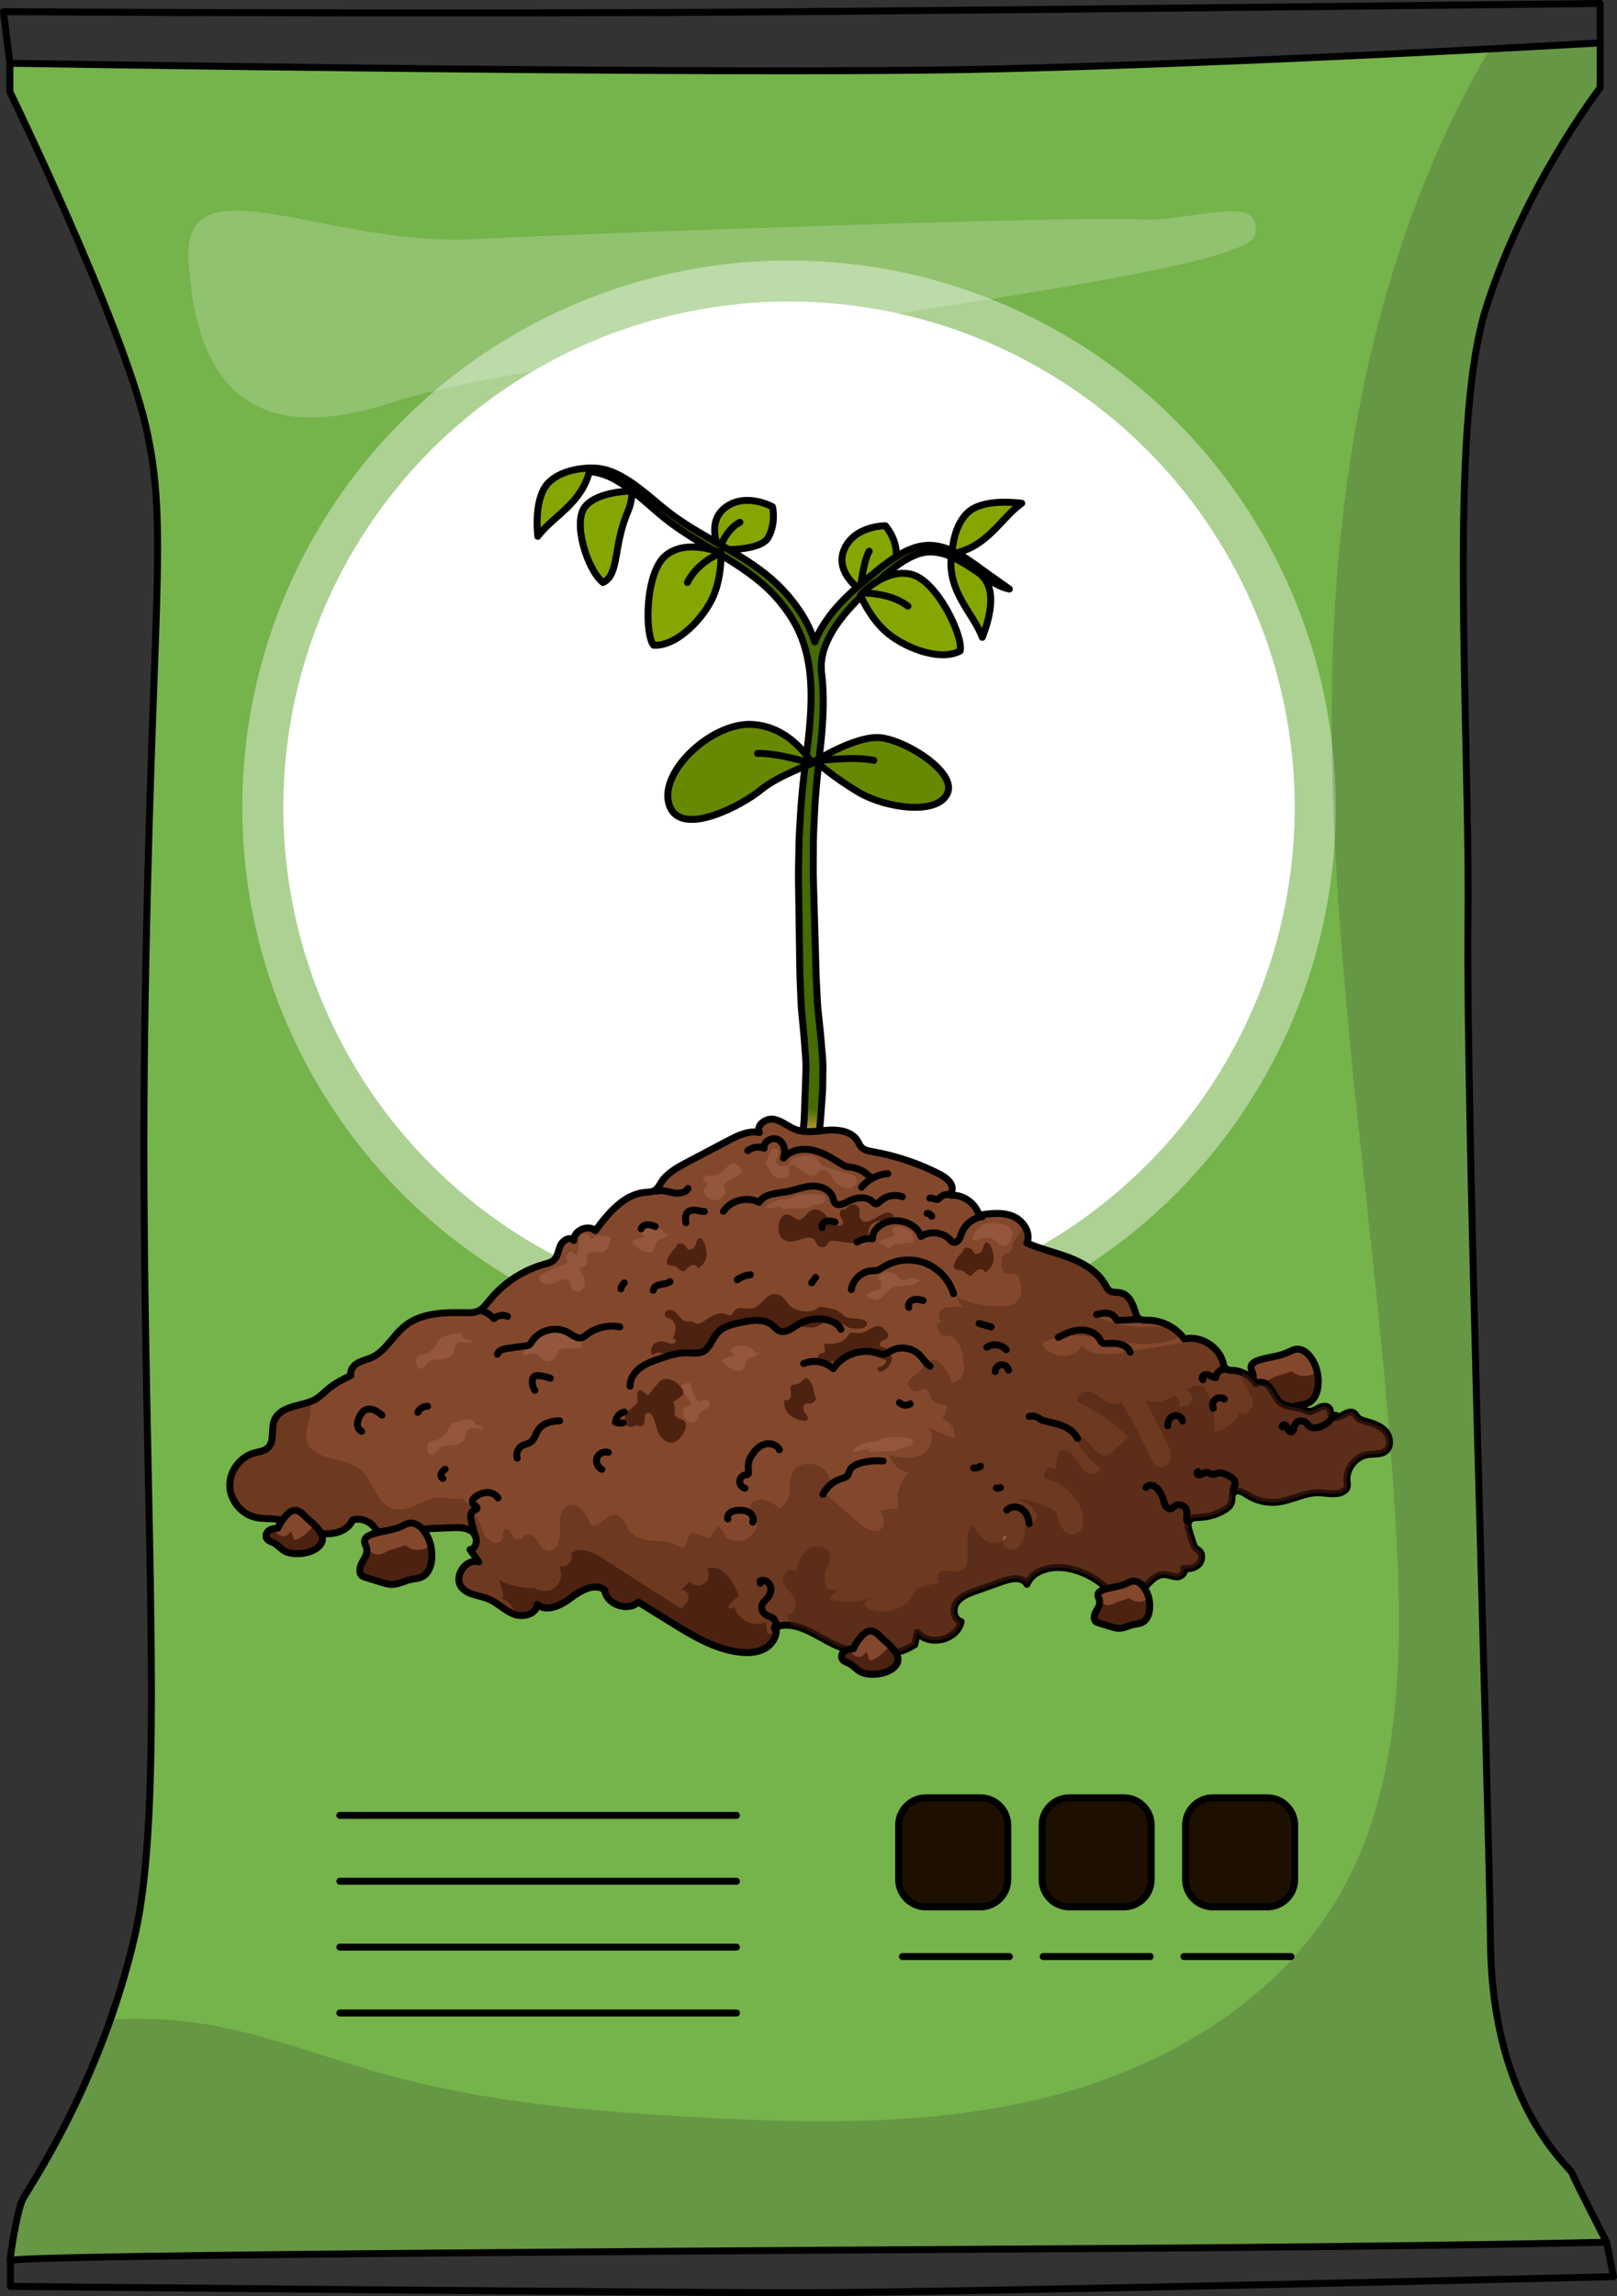 <?xml version="1.0" encoding="utf-8"?>
<!-- Generator: Adobe Illustrator 24.0.1, SVG Export Plug-In . SVG Version: 6.00 Build 0)  -->
<svg version="1.1" id="Camada_1" xmlns="http://www.w3.org/2000/svg" xmlns:xlink="http://www.w3.org/1999/xlink" x="0px" y="0px"
	 width="232.88px" height="330.623px" viewBox="0 0 232.88 330.623" enable-background="new 0 0 232.88 330.623"
	 xml:space="preserve">
<rect x="0" y="0" width="232.88" height="330.623" fill="#333333" stroke="none"/>
<g>
	<path fill="none" stroke="#000000" stroke-linecap="round" stroke-linejoin="round" stroke-miterlimit="10" d="M1.5,325.496v3.715
		c0,0,90.803,0.912,113.602,0.912s117.277-2.314,117.277-2.314l-0.993-4.953l-19.982-12.067l-121.108-8.208L1.5,325.496z"/>
	<path fill="none" stroke="#000000" stroke-linecap="round" stroke-linejoin="round" stroke-miterlimit="10" d="M1.423,9.109
		L0.5,1.678c0,0,63.903,0.42,114.68,0S230.461,0.5,230.461,0.5v5.676L163.43,44.708l-80.333-4.547L1.423,9.109z"/>
	<path id="changecolor_8_" fill="#75B34B" d="M1.423,13.214c0,0,16.099,33.134,19.562,48.089s0.747,26.097-0.133,86.501
		c-0.88,60.404,3.519,109.665-1.466,131.071S4.139,314.94,3.259,316.699s-2.053,9.676-1.759,8.797s115.53-1.466,160.393-1.759
		c44.863-0.293,69.494-0.88,69.494-0.88s-4.692-9.09-4.985-9.97c-0.293-0.88-11.436-9.676-11.729-32.841
		s-3.55-119.342-3.257-147.491c0.293-28.149-2.947-70.667,2.624-88.26c5.571-17.593,16.42-31.668,16.42-31.668V6.176
		c0,0-51.866,3.031-89.974,3.812S1.423,9.109,1.423,9.109V13.214z"/>
	<circle opacity="0.4" fill="#FFFFFF" cx="113.634" cy="116.246" r="78.741"/>
	<circle fill="#FFFFFF" cx="113.634" cy="116.246" r="72.828"/>
	<g>
		<path fill="#85A601" d="M136.988,80.213c0,0,3.689,1.017,5.146,3.67c1.457,2.651-0.413,7.226-0.665,7.885
			C140.15,88.244,136.547,85.368,136.988,80.213z"/>
		<path fill="none" stroke="#000000" stroke-linecap="round" stroke-linejoin="round" stroke-miterlimit="10" d="M136.988,80.213
			c0,0,3.689,1.017,5.146,3.67c1.457,2.651-0.413,7.226-0.665,7.885C140.15,88.244,136.547,85.368,136.988,80.213z"/>
		<path fill="#85A601" d="M103.573,79.123c0,0,5.949,0.335,7.091-1.773c1.143-2.109,0.589-4.374,0.589-4.374
			s-3.753-2.114-6.708,0.034C101.591,75.157,103.573,79.123,103.573,79.123z"/>
		<path fill="none" stroke="#000000" stroke-linecap="round" stroke-linejoin="round" stroke-miterlimit="10" d="M103.84,78.479
			c0,0,0.862-2.309,2.714-3.279"/>
		<path fill="none" stroke="#000000" stroke-linecap="round" stroke-linejoin="round" stroke-miterlimit="10" d="M103.573,79.123
			c0,0,5.949,0.335,7.091-1.773c1.143-2.109,0.589-4.374,0.589-4.374s-3.753-2.114-6.708,0.034
			C101.591,75.157,103.573,79.123,103.573,79.123z"/>
		<path fill="#85A601" d="M123.726,84.785c0,0,5.38-2.562,5.37-4.959c-0.01-2.399-1.584-4.12-1.584-4.12s-4.307-0.053-5.868,3.25
			C120.083,82.257,123.726,84.785,123.726,84.785z"/>
		<path fill="none" stroke="#000000" stroke-linecap="round" stroke-linejoin="round" stroke-miterlimit="10" d="M123.919,84.69
			c0,0,0.425-3.913,1.257-5.319"/>
		<path fill="none" stroke="#000000" stroke-linecap="round" stroke-linejoin="round" stroke-miterlimit="10" d="M123.726,84.785
			c0,0,5.38-2.562,5.37-4.959c-0.01-2.399-1.584-4.12-1.584-4.12s-4.307-0.053-5.868,3.25
			C120.083,82.257,123.726,84.785,123.726,84.785z"/>
		<g>
			<path fill="#E0AA3C" d="M130.587,171.282c-0.098-0.095-0.221-0.215-0.385-0.315c-0.164-0.1-0.353-0.209-0.572-0.298
				c-0.874-0.39-2.144-0.486-3.348-0.46c-0.299,0.006-0.598,0.013-0.894,0.02c-0.279,0.005-0.578,0.006-0.844-0.002
				c-0.536-0.019-1.004-0.093-1.387-0.215c-0.193-0.051-0.362-0.136-0.509-0.195c-0.135-0.074-0.242-0.12-0.351-0.185
				c-0.221-0.169-0.439-0.339-0.66-0.519c-0.483-0.387-0.94-0.795-1.36-1.204c-0.84-0.823-1.54-1.659-2.012-2.418
				c-0.243-0.378-0.41-0.741-0.542-1.061c-0.059-0.157-0.107-0.308-0.144-0.445c0.057-0.279,0.109-0.559,0.155-0.841
				c0.181-1.02,0.322-2.079,0.461-3.095c0.098-0.714-0.423-1.761-1.252-1.732c-1.09,0.038-0.711,2.297-0.757,2.969
				c-0.077,0.496-0.158,1.009-0.248,1.542c0,0,0,0.021,0,0.053c-0.021,0.166-0.051,0.339-0.078,0.509
				c-0.083,0.115-0.164,0.227-0.248,0.343c-0.195,0.242-0.451,0.441-0.678,0.673c-0.224,0.238-0.54,0.381-0.812,0.583l-0.213,0.144
				c0,0-0.053,0.036-0.065,0.045l-0.031,0.016l-0.123,0.063l-0.498,0.254c-0.58,0.268-1.234,0.522-1.89,0.788
				c-0.049,0-0.108,0.001-0.182,0.004c-0.205,0.006-0.449,0.008-0.784,0.001c-0.657-0.012-1.565-0.056-2.503,0.035
				c-0.236,0.03-0.468,0.066-0.697,0.126c-0.228,0.046-0.449,0.13-0.658,0.206c-0.419,0.169-0.775,0.394-1.05,0.616
				c-0.144,0.103-0.248,0.229-0.355,0.323c-0.109,0.093-0.177,0.198-0.229,0.288c-0.099,0.184-0.11,0.32-0.11,0.32
				s0.142-0.026,0.311-0.125c0.083-0.052,0.169-0.128,0.276-0.204c0.109-0.074,0.216-0.176,0.358-0.25
				c0.27-0.167,0.604-0.323,0.982-0.422c0.192-0.043,0.386-0.093,0.593-0.108c0.204-0.029,0.417-0.028,0.627-0.039
				c0.551-0.006,1.108,0.051,1.621,0.105c-0.153,0.089-0.311,0.169-0.459,0.264l-0.487,0.342l-0.434,0.35
				c-0.294,0.241-0.57,0.484-0.838,0.73c-1.064,0.986-1.97,2.016-2.576,3.032c-0.31,0.501-0.523,1.012-0.663,1.481
				c-0.067,0.235-0.095,0.469-0.126,0.679c0.001,0.217,0.009,0.415,0.03,0.59c0.051,0.174,0.094,0.327,0.14,0.456
				c0.045,0.127,0.13,0.22,0.177,0.298c0.102,0.156,0.165,0.227,0.165,0.227s-0.01-0.104-0.045-0.277
				c-0.011-0.089-0.045-0.191-0.051-0.314c0.001-0.127-0.007-0.266-0.013-0.42c0.007-0.155,0.042-0.326,0.049-0.51
				c0.052-0.182,0.083-0.381,0.151-0.587c0.146-0.411,0.359-0.864,0.672-1.319c0.61-0.918,1.524-1.867,2.595-2.763
				c0.162-0.135,0.334-0.264,0.502-0.397c-0.012,0.074-0.025,0.149-0.035,0.232c-0.07,0.455-0.144,0.98-0.18,1.526
				c-0.043,0.546-0.09,1.127-0.136,1.709c-0.058,0.573-0.088,1.153-0.176,1.681c-0.043,0.265-0.058,0.529-0.121,0.766
				c-0.055,0.239-0.106,0.466-0.154,0.674c-0.075,0.428-0.261,0.737-0.294,0.995c-0.046,0.253-0.026,0.427-0.026,0.427
				s0.132-0.096,0.282-0.313c0.072-0.11,0.147-0.249,0.222-0.415c0.083-0.164,0.166-0.352,0.228-0.565
				c0.071-0.212,0.146-0.441,0.227-0.685c0.088-0.242,0.129-0.506,0.2-0.775c0.141-0.542,0.235-1.121,0.339-1.702
				c0.088-0.575,0.176-1.15,0.258-1.69c0.08-0.542,0.175-1.021,0.254-1.429c0.061-0.404,0.197-0.766,0.25-1.01
				c0.032-0.121,0.057-0.217,0.081-0.287c0.592-0.349,1.239-0.626,1.926-0.878c0.02-0.007,0.038-0.015,0.057-0.023
				c0.706-0.258,1.424-0.5,2.166-0.811l0.507-0.236l0.126-0.058l0.031-0.014l0.048-0.026l0.062-0.038l0.253-0.154
				c0.263-0.177,0.546-0.318,0.795-0.504c-0.051,0.262-0.101,0.525-0.148,0.792c-0.067,0.365-0.13,0.741-0.192,1.112
				c-0.043,0.091-0.091,0.192-0.151,0.317c-0.097,0.206-0.216,0.454-0.352,0.739c-0.13,0.293-0.308,0.581-0.485,0.918
				c-0.186,0.333-0.366,0.694-0.594,1.076c-0.219,0.385-0.451,0.791-0.689,1.21c-0.243,0.421-0.496,0.857-0.751,1.3
				c-0.283,0.47-0.491,0.916-0.743,1.379c-0.217,0.488-0.452,0.989-0.617,1.485c-0.174,0.497-0.336,0.985-0.444,1.474
				c-0.138,0.479-0.207,0.956-0.287,1.403c-0.084,0.447-0.104,0.877-0.154,1.268c-0.038,0.393-0.039,0.756-0.058,1.075
				c-0.024,0.319,0,0.598,0.025,0.828c0.06,0.459,0.168,0.718,0.168,0.718s0.121-0.26,0.206-0.707
				c0.071-0.448,0.116-1.087,0.23-1.844c0.074-0.376,0.122-0.789,0.234-1.212c0.108-0.423,0.206-0.872,0.369-1.318
				c0.136-0.455,0.323-0.907,0.52-1.362c0.188-0.46,0.437-0.882,0.658-1.331c0.267-0.434,0.528-0.915,0.795-1.304
				c0.279-0.427,0.552-0.848,0.817-1.255c0.264-0.411,0.519-0.809,0.762-1.187c0.01-0.016,0.018-0.032,0.029-0.049
				c-0.103,0.947-0.188,1.9-0.224,2.865c-0.044,1.313-0.006,2.631,0.13,3.924c0.152,1.29,0.382,2.554,0.728,3.745
				c0.184,0.59,0.362,1.175,0.59,1.726c0.113,0.275,0.225,0.547,0.337,0.817c0.098,0.254,0.194,0.506,0.289,0.754
				c0.099,0.258,0.196,0.512,0.29,0.763l0.141,0.374l0.084,0.364c0.109,0.483,0.216,0.949,0.317,1.397
				c0.158,0.932,0.239,1.787,0.197,2.53c-0.036,0.744-0.187,1.363-0.383,1.844c-0.192,0.486-0.44,0.833-0.623,1.069
				c-0.197,0.232-0.301,0.355-0.301,0.355s0.154-0.053,0.434-0.201c0.265-0.162,0.654-0.451,0.985-0.963
				c0.327-0.511,0.568-1.229,0.632-2.049c0.081-0.818,0.03-1.738-0.09-2.708c-0.091-0.496-0.185-1.013-0.285-1.547
				c-0.026-0.134-0.052-0.269-0.078-0.405l-0.125-0.379c-0.083-0.254-0.17-0.513-0.255-0.775c-0.094-0.276-0.16-0.5-0.279-0.825
				c-0.093-0.259-0.188-0.521-0.284-0.786c-0.192-0.528-0.336-1.087-0.486-1.652c-0.278-1.136-0.441-2.336-0.532-3.562
				c-0.079-1.228-0.048-2.483,0.028-3.735c0.007-0.104,0.022-0.208,0.03-0.311c0.618,0.981,1.423,1.989,2.205,2.975
				c0.584,0.738,1.165,1.454,1.629,2.181c0.237,0.361,0.444,0.72,0.615,1.072c0.176,0.349,0.302,0.693,0.399,1.015
				c0.042,0.162,0.069,0.32,0.104,0.468c0.011,0.15,0.023,0.293,0.034,0.427c-0.016,0.265-0.027,0.498-0.075,0.686
				c-0.015,0.198-0.084,0.339-0.103,0.451c-0.03,0.108-0.039,0.172-0.039,0.172s0.047-0.037,0.122-0.123
				c0.075-0.085,0.21-0.208,0.287-0.412c0.103-0.196,0.154-0.461,0.182-0.765c-0.002-0.151-0.006-0.312-0.011-0.481
				c-0.025-0.167-0.046-0.344-0.081-0.524c-0.311-1.452-1.378-3.096-2.478-4.604c-0.546-0.766-1.105-1.516-1.567-2.24
				c-0.453-0.698-0.812-1.372-1.055-1.97c0.227-1.832,0.573-3.637,0.942-5.353c0.02-0.092,0.041-0.179,0.061-0.27
				c0.579,0.875,1.381,1.758,2.323,2.583c0.472,0.417,0.976,0.824,1.51,1.211c0.508,0.375,1.077,0.757,1.608,1.117
				c0.242,0.164,0.48,0.326,0.722,0.489c0.016,0.024,0.038,0.049,0.049,0.069c0.031,0.047,0.085,0.149,0.129,0.256
				c0.049,0.108,0.091,0.244,0.132,0.398c0.081,0.309,0.127,0.7,0.172,1.143c0.022,0.221,0.041,0.456,0.077,0.708
				c0.038,0.247,0.076,0.467,0.098,0.693c0.093,0.931,0.172,1.926,0.381,2.652c0.109,0.358,0.212,0.665,0.36,0.841
				c0.068,0.091,0.15,0.144,0.206,0.175c0.055,0.034,0.09,0.045,0.09,0.045s0.011-0.154-0.032-0.351
				c-0.019-0.102-0.062-0.212-0.097-0.347c-0.036-0.133-0.07-0.286-0.093-0.458c-0.113-0.685-0.043-1.621-0.049-2.604
				c-0.002-0.255-0.018-0.512-0.036-0.734c-0.007-0.23-0.016-0.457-0.023-0.676c-0.005-0.317-0.032-0.622-0.071-0.916
				c0.364,0.263,0.72,0.527,1.045,0.803c0.461,0.374,0.871,0.767,1.238,1.161c0.363,0.396,0.666,0.8,0.916,1.194
				c0.234,0.4,0.431,0.779,0.553,1.138c0.154,0.347,0.2,0.676,0.31,0.934c0.144,0.53,0.296,0.855,0.296,0.855
				s0.028-0.081,0.055-0.238c0.031-0.155,0.073-0.387,0.074-0.685c-0.038-0.289-0.042-0.661-0.192-1.048
				c-0.108-0.401-0.294-0.829-0.524-1.285c-0.244-0.446-0.544-0.909-0.907-1.361c-0.365-0.449-0.778-0.899-1.236-1.323
				c-0.449-0.436-0.945-0.844-1.45-1.253c-0.167-0.133-0.341-0.262-0.512-0.394c0.119,0.001,0.237,0.001,0.357-0.004
				c0.297-0.01,0.577-0.032,0.886-0.059c0.293-0.027,0.591-0.053,0.889-0.082c1.177-0.125,2.348-0.142,3.16,0.135
				c0.205,0.061,0.381,0.143,0.536,0.22c0.153,0.081,0.279,0.16,0.401,0.21c0.22,0.125,0.393,0.164,0.393,0.164
				S130.758,171.507,130.587,171.282z"/>
			<path fill="none" stroke="#000000" stroke-linecap="round" stroke-linejoin="round" stroke-miterlimit="10" d="M130.587,171.282
				c-0.098-0.095-0.221-0.215-0.385-0.315c-0.164-0.1-0.353-0.209-0.572-0.298c-0.874-0.39-2.144-0.486-3.348-0.46
				c-0.299,0.006-0.598,0.013-0.894,0.02c-0.279,0.005-0.578,0.006-0.844-0.002c-0.536-0.019-1.004-0.093-1.387-0.215
				c-0.193-0.051-0.362-0.136-0.509-0.195c-0.135-0.074-0.242-0.12-0.351-0.185c-0.221-0.169-0.439-0.339-0.66-0.519
				c-0.483-0.387-0.94-0.795-1.36-1.204c-0.84-0.823-1.54-1.659-2.012-2.418c-0.243-0.378-0.41-0.741-0.542-1.061
				c-0.059-0.157-0.107-0.308-0.144-0.445c0.057-0.279,0.109-0.559,0.155-0.841c0.181-1.02,0.322-2.079,0.461-3.095
				c0.098-0.714-0.423-1.761-1.252-1.732c-1.09,0.038-0.711,2.297-0.757,2.969c-0.077,0.496-0.158,1.009-0.248,1.542
				c0,0,0,0.021,0,0.053c-0.021,0.166-0.051,0.339-0.078,0.509c-0.083,0.115-0.164,0.227-0.248,0.343
				c-0.195,0.242-0.451,0.441-0.678,0.673c-0.224,0.238-0.54,0.381-0.812,0.583l-0.213,0.144c0,0-0.053,0.036-0.065,0.045
				l-0.031,0.016l-0.123,0.063l-0.498,0.254c-0.58,0.268-1.234,0.522-1.89,0.788c-0.049,0-0.108,0.001-0.182,0.004
				c-0.205,0.006-0.449,0.008-0.784,0.001c-0.657-0.012-1.565-0.056-2.503,0.035c-0.236,0.03-0.468,0.066-0.697,0.126
				c-0.228,0.046-0.449,0.13-0.658,0.206c-0.419,0.169-0.775,0.394-1.05,0.616c-0.144,0.103-0.248,0.229-0.355,0.323
				c-0.109,0.093-0.177,0.198-0.229,0.288c-0.099,0.184-0.11,0.32-0.11,0.32s0.142-0.026,0.311-0.125
				c0.083-0.052,0.169-0.128,0.276-0.204c0.109-0.074,0.216-0.176,0.358-0.25c0.27-0.167,0.604-0.323,0.982-0.422
				c0.192-0.043,0.386-0.093,0.593-0.108c0.204-0.029,0.417-0.028,0.627-0.039c0.551-0.006,1.108,0.051,1.621,0.105
				c-0.153,0.089-0.311,0.169-0.459,0.264l-0.487,0.342l-0.434,0.35c-0.294,0.241-0.57,0.484-0.838,0.73
				c-1.064,0.986-1.97,2.016-2.576,3.032c-0.31,0.501-0.523,1.012-0.663,1.481c-0.067,0.235-0.095,0.469-0.126,0.679
				c0.001,0.217,0.009,0.415,0.03,0.59c0.051,0.174,0.094,0.327,0.14,0.456c0.045,0.127,0.13,0.22,0.177,0.298
				c0.102,0.156,0.165,0.227,0.165,0.227s-0.01-0.104-0.045-0.277c-0.011-0.089-0.045-0.191-0.051-0.314
				c0.001-0.127-0.007-0.266-0.013-0.42c0.007-0.155,0.042-0.326,0.049-0.51c0.052-0.182,0.083-0.381,0.151-0.587
				c0.146-0.411,0.359-0.864,0.672-1.319c0.61-0.918,1.524-1.867,2.595-2.763c0.162-0.135,0.334-0.264,0.502-0.397
				c-0.012,0.074-0.025,0.149-0.035,0.232c-0.07,0.455-0.144,0.98-0.18,1.526c-0.043,0.546-0.09,1.127-0.136,1.709
				c-0.058,0.573-0.088,1.153-0.176,1.681c-0.043,0.265-0.058,0.529-0.121,0.766c-0.055,0.239-0.106,0.466-0.154,0.674
				c-0.075,0.428-0.261,0.737-0.294,0.995c-0.046,0.253-0.026,0.427-0.026,0.427s0.132-0.096,0.282-0.313
				c0.072-0.11,0.147-0.249,0.222-0.415c0.083-0.164,0.166-0.352,0.228-0.565c0.071-0.212,0.146-0.441,0.227-0.685
				c0.088-0.242,0.129-0.506,0.2-0.775c0.141-0.542,0.235-1.121,0.339-1.702c0.088-0.575,0.176-1.15,0.258-1.69
				c0.08-0.542,0.175-1.021,0.254-1.429c0.061-0.404,0.197-0.766,0.25-1.01c0.032-0.121,0.057-0.217,0.081-0.287
				c0.592-0.349,1.239-0.626,1.926-0.878c0.02-0.007,0.038-0.015,0.057-0.023c0.706-0.258,1.424-0.5,2.166-0.811l0.507-0.236
				l0.126-0.058l0.031-0.014l0.048-0.026l0.062-0.038l0.253-0.154c0.263-0.177,0.546-0.318,0.795-0.504
				c-0.051,0.262-0.101,0.525-0.148,0.792c-0.067,0.365-0.13,0.741-0.192,1.112c-0.043,0.091-0.091,0.192-0.151,0.317
				c-0.097,0.206-0.216,0.454-0.352,0.739c-0.13,0.293-0.308,0.581-0.485,0.918c-0.186,0.333-0.366,0.694-0.594,1.076
				c-0.219,0.385-0.451,0.791-0.689,1.21c-0.243,0.421-0.496,0.857-0.751,1.3c-0.283,0.47-0.491,0.916-0.743,1.379
				c-0.217,0.488-0.452,0.989-0.617,1.485c-0.174,0.497-0.336,0.985-0.444,1.474c-0.138,0.479-0.207,0.956-0.287,1.403
				c-0.084,0.447-0.104,0.877-0.154,1.268c-0.038,0.393-0.039,0.756-0.058,1.075c-0.024,0.319,0,0.598,0.025,0.828
				c0.06,0.459,0.168,0.718,0.168,0.718s0.121-0.26,0.206-0.707c0.071-0.448,0.116-1.087,0.23-1.844
				c0.074-0.376,0.122-0.789,0.234-1.212c0.108-0.423,0.206-0.872,0.369-1.318c0.136-0.455,0.323-0.907,0.52-1.362
				c0.188-0.46,0.437-0.882,0.658-1.331c0.267-0.434,0.528-0.915,0.795-1.304c0.279-0.427,0.552-0.848,0.817-1.255
				c0.264-0.411,0.519-0.809,0.762-1.187c0.01-0.016,0.018-0.032,0.029-0.049c-0.103,0.947-0.188,1.9-0.224,2.865
				c-0.044,1.313-0.006,2.631,0.13,3.924c0.152,1.29,0.382,2.554,0.728,3.745c0.184,0.59,0.362,1.175,0.59,1.726
				c0.113,0.275,0.225,0.547,0.337,0.817c0.098,0.254,0.194,0.506,0.289,0.754c0.099,0.258,0.196,0.512,0.29,0.763l0.141,0.374
				l0.084,0.364c0.109,0.483,0.216,0.949,0.317,1.397c0.158,0.932,0.239,1.787,0.197,2.53c-0.036,0.744-0.187,1.363-0.383,1.844
				c-0.192,0.486-0.44,0.833-0.623,1.069c-0.197,0.232-0.301,0.355-0.301,0.355s0.154-0.053,0.434-0.201
				c0.265-0.162,0.654-0.451,0.985-0.963c0.327-0.511,0.568-1.229,0.632-2.049c0.081-0.818,0.03-1.738-0.09-2.708
				c-0.091-0.496-0.185-1.013-0.285-1.547c-0.026-0.134-0.052-0.269-0.078-0.405l-0.125-0.379c-0.083-0.254-0.17-0.513-0.255-0.775
				c-0.094-0.276-0.16-0.5-0.279-0.825c-0.093-0.259-0.188-0.521-0.284-0.786c-0.192-0.528-0.336-1.087-0.486-1.652
				c-0.278-1.136-0.441-2.336-0.532-3.562c-0.079-1.228-0.048-2.483,0.028-3.735c0.007-0.104,0.022-0.208,0.03-0.311
				c0.618,0.981,1.423,1.989,2.205,2.975c0.584,0.738,1.165,1.454,1.629,2.181c0.237,0.361,0.444,0.72,0.615,1.072
				c0.176,0.349,0.302,0.693,0.399,1.015c0.042,0.162,0.069,0.32,0.104,0.468c0.011,0.15,0.023,0.293,0.034,0.427
				c-0.016,0.265-0.027,0.498-0.075,0.686c-0.015,0.198-0.084,0.339-0.103,0.451c-0.03,0.108-0.039,0.172-0.039,0.172
				s0.047-0.037,0.122-0.123c0.075-0.085,0.21-0.208,0.287-0.412c0.103-0.196,0.154-0.461,0.182-0.765
				c-0.002-0.151-0.006-0.312-0.011-0.481c-0.025-0.167-0.046-0.344-0.081-0.524c-0.311-1.452-1.378-3.096-2.478-4.604
				c-0.546-0.766-1.105-1.516-1.567-2.24c-0.453-0.698-0.812-1.372-1.055-1.97c0.227-1.832,0.573-3.637,0.942-5.353
				c0.02-0.092,0.041-0.179,0.061-0.27c0.579,0.875,1.381,1.758,2.323,2.583c0.472,0.417,0.976,0.824,1.51,1.211
				c0.508,0.375,1.077,0.757,1.608,1.117c0.242,0.164,0.48,0.326,0.722,0.489c0.016,0.024,0.038,0.049,0.049,0.069
				c0.031,0.047,0.085,0.149,0.129,0.256c0.049,0.108,0.091,0.244,0.132,0.398c0.081,0.309,0.127,0.7,0.172,1.143
				c0.022,0.221,0.041,0.456,0.077,0.708c0.038,0.247,0.076,0.467,0.098,0.693c0.093,0.931,0.172,1.926,0.381,2.652
				c0.109,0.358,0.212,0.665,0.36,0.841c0.068,0.091,0.15,0.144,0.206,0.175c0.055,0.034,0.09,0.045,0.09,0.045
				s0.011-0.154-0.032-0.351c-0.019-0.102-0.062-0.212-0.097-0.347c-0.036-0.133-0.07-0.286-0.093-0.458
				c-0.113-0.685-0.043-1.621-0.049-2.604c-0.002-0.255-0.018-0.512-0.036-0.734c-0.007-0.23-0.016-0.457-0.023-0.676
				c-0.005-0.317-0.032-0.622-0.071-0.916c0.364,0.263,0.72,0.527,1.045,0.803c0.461,0.374,0.871,0.767,1.238,1.161
				c0.363,0.396,0.666,0.8,0.916,1.194c0.234,0.4,0.431,0.779,0.553,1.138c0.154,0.347,0.2,0.676,0.31,0.934
				c0.144,0.53,0.296,0.855,0.296,0.855s0.028-0.081,0.055-0.238c0.031-0.155,0.073-0.387,0.074-0.685
				c-0.038-0.289-0.042-0.661-0.192-1.048c-0.108-0.401-0.294-0.829-0.524-1.285c-0.244-0.446-0.544-0.909-0.907-1.361
				c-0.365-0.449-0.778-0.899-1.236-1.323c-0.449-0.436-0.945-0.844-1.45-1.253c-0.167-0.133-0.341-0.262-0.512-0.394
				c0.119,0.001,0.237,0.001,0.357-0.004c0.297-0.01,0.577-0.032,0.886-0.059c0.293-0.027,0.591-0.053,0.889-0.082
				c1.177-0.125,2.348-0.142,3.16,0.135c0.205,0.061,0.381,0.143,0.536,0.22c0.153,0.081,0.279,0.16,0.401,0.21
				c0.22,0.125,0.393,0.164,0.393,0.164S130.758,171.507,130.587,171.282z"/>
			<linearGradient id="SVGID_1_" gradientUnits="userSpaceOnUse" x1="107.874" y1="155.153" x2="107.285" y2="163.188">
				<stop  offset="0.468" style="stop-color:#456B01"/>
				<stop  offset="1" style="stop-color:#E0AA3C"/>
			</linearGradient>
			<path fill="url(#SVGID_1_)" d="M145.014,84.56c-0.23-0.162-0.568-0.4-0.997-0.703c-0.858-0.596-2.069-1.459-3.539-2.537
				c-0.741-0.529-1.558-1.097-2.496-1.606c-0.928-0.504-2.017-0.955-3.211-1.125c-1.186-0.198-2.513,0.013-3.656,0.497
				c-1.163,0.469-2.233,1.133-3.229,1.859c-0.998,0.724-1.94,1.511-2.846,2.269c-0.899,0.745-1.842,1.501-2.677,2.301
				c-0.841,0.795-1.614,1.611-2.299,2.434c-0.681,0.828-1.256,1.674-1.75,2.483c-0.388,0.693-0.724,1.354-0.972,1.992
				c-0.277-0.829-0.602-1.641-0.991-2.418c-0.183-0.422-0.439-0.807-0.662-1.205l-0.173-0.295c-0.036-0.058-0.042-0.079-0.102-0.168
				l-0.093-0.133l-0.37-0.537c-0.239-0.357-0.492-0.714-0.786-1.068c-0.285-0.349-0.551-0.721-0.857-1.036
				c-2.327-2.68-5.2-4.564-7.899-6.168c-2.718-1.602-5.312-2.992-7.541-4.522c-1.122-0.738-2.117-1.562-3.067-2.355
				c-0.952-0.801-1.869-1.562-2.763-2.245c-1.783-1.365-3.557-2.385-5.203-2.723c-1.643-0.361-2.98-0.061-3.775,0.278
				c-0.403,0.164-0.682,0.353-0.877,0.458c-0.191,0.112-0.289,0.169-0.289,0.169s0.11-0.036,0.321-0.103
				c0.216-0.055,0.511-0.199,0.921-0.289c0.819-0.178,2.06-0.285,3.52,0.174c1.47,0.422,3.086,1.434,4.805,2.783
				c0.858,0.683,1.745,1.448,2.685,2.27c0.946,0.82,1.957,1.693,3.104,2.48c2.253,1.608,4.861,3.072,7.508,4.703
				c2.635,1.635,5.332,3.493,7.456,6.041c1.034,1.237,2.036,2.682,2.742,4.172c0.721,1.515,1.207,3.165,1.494,4.871
				c0.578,3.422,0.378,7.022-0.007,10.602c-0.413,3.565-0.93,7.252-1.143,10.856c-0.104,1.806-0.243,3.595-0.248,5.375
				c-0.033,1.775-0.091,3.538-0.043,5.239c0.051,3.417,0.1,6.721,0.146,9.853c0.02,1.567,0.041,3.094,0.116,4.603
				c0.063,1.498,0.094,2.961,0.254,4.308c0.12,1.367,0.266,2.65,0.351,3.92c0.065,1.202,0.22,2.329,0.203,3.41
				c-0.04,1.725-0.108,3.449-0.179,5.172c-0.064,1.544-0.015,3.159-0.468,4.651c-0.09,0.301-0.345,0.708-0.12,1.008
				c0.102,0.134,0.558,0.238,0.72,0.302c0.65,0.259,1.26,0.425,1.966,0.274c-0.176-0.846-0.019-1.737,0.055-2.585
				c0.088-0.999,0.175-1.998,0.241-2.999c0.055-0.805,0.116-1.695,0.182-2.666c0.014-0.984,0.029-2.051,0.045-3.189
				c0.006-1.139-0.163-2.365-0.248-3.647c-0.091-1.217-0.252-2.536-0.384-3.891c-0.174-1.369-0.209-2.756-0.283-4.201
				c-0.084-1.435-0.119-2.955-0.154-4.52c-0.091-3.13-0.187-6.432-0.285-9.848c-0.073-1.715-0.04-3.427-0.033-5.167
				c-0.021-1.74,0.091-3.503,0.168-5.281c0.159-3.563,0.606-7.111,0.979-10.791c0.305-3.217,0.443-6.517,0.006-9.756
				c0-0.01,0.005-0.019,0.005-0.029c0,0-0.002-0.151-0.007-0.434c-0.002-0.141-0.006-0.315-0.009-0.52
				c0.012-0.186,0.045-0.373,0.066-0.598c0.01-0.217,0.07-0.477,0.137-0.761c0.052-0.285,0.142-0.589,0.258-0.91
				c0.2-0.649,0.543-1.355,0.947-2.11c0.857-1.492,2.116-3.12,3.671-4.692c0.772-0.795,1.63-1.531,2.532-2.332
				c0.887-0.797,1.772-1.59,2.702-2.315c0.926-0.727,1.903-1.376,2.931-1.831c1.029-0.469,2.086-0.677,3.144-0.543
				c1.055,0.115,2.036,0.476,2.941,0.926c0.902,0.449,1.718,0.973,2.466,1.468c1.494,0.997,2.731,1.901,3.704,2.359
				c0.488,0.225,0.882,0.378,1.165,0.445c0.277,0.082,0.428,0.11,0.428,0.11S145.25,84.719,145.014,84.56z"/>
			<path fill="none" stroke="#000000" stroke-linecap="round" stroke-linejoin="round" stroke-miterlimit="10" d="M118.001,165.126
				c-0.176-0.846-0.019-1.737,0.055-2.585c0.088-0.999,0.175-1.998,0.241-2.999c0.055-0.805,0.116-1.695,0.182-2.666
				c0.014-0.984,0.029-2.051,0.045-3.189c0.006-1.139-0.163-2.365-0.248-3.647c-0.091-1.217-0.252-2.536-0.384-3.891
				c-0.174-1.369-0.209-2.756-0.283-4.201c-0.084-1.435-0.119-2.955-0.154-4.52c-0.091-3.13-0.187-6.432-0.285-9.848
				c-0.073-1.715-0.04-3.427-0.033-5.167c-0.021-1.74,0.091-3.503,0.168-5.281c0.159-3.563,0.606-7.111,0.979-10.791
				c0.305-3.217,0.443-6.517,0.006-9.756c0-0.01,0.005-0.019,0.005-0.029c0,0-0.002-0.151-0.007-0.434
				c-0.002-0.141-0.006-0.315-0.009-0.52c0.012-0.186,0.045-0.373,0.066-0.598c0.01-0.217,0.07-0.477,0.137-0.761
				c0.052-0.285,0.142-0.589,0.258-0.91c0.2-0.649,0.543-1.355,0.947-2.11c0.857-1.492,2.116-3.12,3.671-4.692
				c0.772-0.795,1.63-1.531,2.532-2.332c0.887-0.797,1.772-1.59,2.702-2.315c0.926-0.727,1.903-1.376,2.931-1.831
				c1.029-0.469,2.086-0.677,3.144-0.543c1.055,0.115,2.036,0.476,2.941,0.926c0.902,0.449,1.718,0.973,2.466,1.468
				c1.494,0.997,2.731,1.901,3.704,2.359c0.488,0.225,0.882,0.378,1.165,0.445c0.277,0.082,0.428,0.11,0.428,0.11
				s-0.122-0.1-0.358-0.258c-0.23-0.162-0.568-0.4-0.997-0.703c-0.858-0.596-2.069-1.459-3.539-2.537
				c-0.741-0.529-1.558-1.097-2.496-1.606c-0.928-0.504-2.017-0.955-3.211-1.125c-1.186-0.198-2.513,0.013-3.656,0.497
				c-1.163,0.469-2.233,1.133-3.229,1.859c-0.998,0.724-1.94,1.511-2.846,2.269c-0.899,0.745-1.842,1.501-2.677,2.301
				c-0.841,0.795-1.614,1.611-2.299,2.434c-0.681,0.828-1.256,1.674-1.75,2.483c-0.388,0.693-0.724,1.354-0.972,1.992
				c-0.277-0.829-0.602-1.641-0.991-2.418c-0.183-0.422-0.439-0.807-0.662-1.205l-0.173-0.295c-0.036-0.058-0.042-0.079-0.102-0.168
				l-0.093-0.133l-0.37-0.537c-0.239-0.357-0.492-0.714-0.786-1.068c-0.285-0.349-0.551-0.721-0.857-1.036
				c-2.327-2.68-5.2-4.564-7.899-6.168c-2.718-1.602-5.312-2.992-7.541-4.522c-1.122-0.738-2.117-1.562-3.067-2.355
				c-0.952-0.801-1.869-1.562-2.763-2.245c-1.783-1.365-3.557-2.385-5.203-2.723c-1.643-0.361-2.98-0.061-3.775,0.278
				c-0.403,0.164-0.682,0.353-0.877,0.458c-0.191,0.112-0.289,0.169-0.289,0.169s0.11-0.036,0.321-0.103
				c0.216-0.055,0.511-0.199,0.921-0.289c0.819-0.178,2.06-0.285,3.52,0.174c1.47,0.422,3.086,1.434,4.805,2.783
				c0.858,0.683,1.745,1.448,2.685,2.27c0.946,0.82,1.957,1.693,3.104,2.48c2.253,1.608,4.861,3.072,7.508,4.703
				c2.635,1.635,5.332,3.493,7.456,6.041c1.034,1.237,2.036,2.682,2.742,4.172c0.721,1.515,1.207,3.165,1.494,4.871
				c0.578,3.422,0.378,7.022-0.007,10.602c-0.413,3.565-0.93,7.252-1.143,10.856c-0.104,1.806-0.243,3.595-0.248,5.375
				c-0.033,1.775-0.091,3.538-0.043,5.239c0.051,3.417,0.1,6.721,0.146,9.853c0.02,1.567,0.041,3.094,0.116,4.603
				c0.063,1.498,0.094,2.961,0.254,4.308c0.12,1.367,0.266,2.65,0.351,3.92c0.065,1.202,0.22,2.329,0.203,3.41
				c-0.04,1.725-0.108,3.449-0.179,5.172c-0.064,1.544-0.015,3.159-0.468,4.651c0,0-0.098,0.637-0.706,1.041"/>
			<path fill="#678901" d="M116.938,109.935c0,0-2.91-5.385-8.735-5.629c-5.825-0.245-13.552,7.034-11.773,11.734
				c1.778,4.7,10.793-0.33,13.122-2.291C111.882,111.786,116.938,109.935,116.938,109.935z"/>
			<path fill="none" stroke="#000000" stroke-linecap="round" stroke-linejoin="round" stroke-miterlimit="10" d="M116.938,109.935
				c0,0-2.91-5.385-8.735-5.629c-5.825-0.245-13.552,7.034-11.773,11.734c1.778,4.7,10.793-0.33,13.122-2.291
				C111.882,111.786,116.938,109.935,116.938,109.935z"/>
			<path fill="#678901" d="M117.429,109.579c0,0,5.465-3.453,8.99-3.383c3.524,0.07,11.55,4.921,10,8.093
				c-1.551,3.171-8.931,2.024-12.667-0.161C120.017,111.942,117.429,109.579,117.429,109.579z"/>
			<path fill="none" stroke="#000000" stroke-linecap="round" stroke-linejoin="round" stroke-miterlimit="10" d="M117.429,109.579
				c0,0,5.465-3.453,8.99-3.383c3.524,0.07,11.55,4.921,10,8.093c-1.551,3.171-8.931,2.024-12.667-0.161
				C120.017,111.942,117.429,109.579,117.429,109.579z"/>
			<path fill="none" stroke="#000000" stroke-linecap="round" stroke-linejoin="round" stroke-miterlimit="10" d="M116.938,109.935
				c0,0-4.766-1.511-7.831-1.455"/>
			<path fill="none" stroke="#000000" stroke-linecap="round" stroke-linejoin="round" stroke-miterlimit="10" d="M116.975,109.637
				c0,0,5.898-0.823,8.875-0.151"/>
		</g>
		<path fill="#85A601" d="M103.831,79.602c0,0-4.821-2.104-7.892,0.327c-3.072,2.43-3.098,11.472-1.807,12.97
			c3.433,0.217,7.348-4.084,8.612-7.071C104.009,82.84,103.831,79.602,103.831,79.602z"/>
		<path fill="none" stroke="#000000" stroke-linecap="round" stroke-linejoin="round" stroke-miterlimit="10" d="M103.557,79.737
			c0,0-3.153,1.229-4.559,4.141"/>
		<path fill="none" stroke="#000000" stroke-linecap="round" stroke-linejoin="round" stroke-miterlimit="10" d="M103.831,79.602
			c0,0-4.821-2.104-7.892,0.327c-3.072,2.43-3.098,11.472-1.807,12.97c3.433,0.217,7.348-4.084,8.612-7.071
			C104.009,82.84,103.831,79.602,103.831,79.602z"/>
		<path fill="#85A601" d="M123.919,85.678c0,0,3.507-3.919,7.312-2.988c3.805,0.931,7.591,9.141,7.041,11.041
			c-3.032,1.625-8.381-0.656-10.774-2.845C125.105,88.696,123.919,85.678,123.919,85.678z"/>
		<path fill="none" stroke="#000000" stroke-linecap="round" stroke-linejoin="round" stroke-miterlimit="10" d="M124.184,85.404
			c0,0,3.908-0.166,6.576,1.871"/>
		<path fill="none" stroke="#000000" stroke-linecap="round" stroke-linejoin="round" stroke-miterlimit="10" d="M123.919,85.678
			c0,0,3.507-3.919,7.312-2.988c3.805,0.931,7.591,9.141,7.041,11.041c-3.032,1.625-8.381-0.656-10.774-2.845
			C125.105,88.696,123.919,85.678,123.919,85.678z"/>
		<path fill="#85A601" d="M84.998,67.397c0,0-3.826-0.061-5.97,2.074c-2.144,2.135-1.636,7.052-1.58,7.754
			C79.705,74.215,83.972,72.469,84.998,67.397z"/>
		<path fill="none" stroke="#000000" stroke-linecap="round" stroke-linejoin="round" stroke-miterlimit="10" d="M84.998,67.397
			c0,0-3.826-0.061-5.97,2.074c-2.144,2.135-1.636,7.052-1.58,7.754C79.705,74.215,83.972,72.469,84.998,67.397z"/>
		<path fill="#85A601" d="M137.114,79.737c0,0,0.045-3.827,2.24-5.91c2.194-2.083,7.094-1.439,7.795-1.363
			C144.077,74.636,142.213,78.853,137.114,79.737z"/>
		<path fill="none" stroke="#000000" stroke-linecap="round" stroke-linejoin="round" stroke-miterlimit="10" d="M137.114,79.737
			c0,0,0.045-3.827,2.24-5.91c2.194-2.083,7.094-1.439,7.795-1.363C144.077,74.636,142.213,78.853,137.114,79.737z"/>
		<path fill="#85A601" d="M91.058,70.705c0,0-4.887-0.029-6.76,2.204c-1.873,2.234,0.237,9.06,2.536,10.969
			c2.449-1.098,1.43-5.28,3.63-10.316C90.994,72.348,91.058,70.705,91.058,70.705z"/>
		<path fill="none" stroke="#000000" stroke-linecap="round" stroke-linejoin="round" stroke-miterlimit="10" d="M91.058,70.705
			c0,0-4.887-0.029-6.76,2.204c-1.873,2.234,0.237,9.06,2.536,10.969c2.417-1.129,1.43-5.28,3.63-10.316
			C90.994,72.348,91.058,70.705,91.058,70.705z"/>
	</g>
	<g>
		<path fill="#83482C" d="M180.405,197.693c-0.099-0.295-0.271-0.583-0.237-0.892c0.052-0.474,0.551-0.753,1.001-0.908
			c1.411-0.486,2.956-0.548,4.314-1.166c0.397-0.181,0.786-0.411,1.22-0.458c0.816-0.089,1.559,0.493,2.047,1.153
			c0.866,1.172,1.229,2.686,1.076,4.135c-0.099,0.938-0.471,1.934-1.295,2.394c-0.562,0.313-1.235,0.324-1.861,0.472
			c-0.829,0.195-1.607,0.638-2.458,0.668c-0.582,0.021-1.151-0.154-1.708-0.327c-0.74-0.23-1.481-0.46-2.221-0.691
			c-0.181-0.056-0.368-0.116-0.512-0.239c-0.316-0.27-0.33-0.755-0.242-1.162C179.766,199.571,180.812,198.907,180.405,197.693z"/>
		<path fill="#4D2211" d="M187.455,198.1c-0.56-0.079-1.033-0.324-1.441-0.663c-0.287,0.133-0.595,0.231-0.891,0.328
			c-0.399,0.13-0.803,0.243-1.205,0.361c-0.108,0.032-0.216,0.066-0.323,0.101c-0.004,0.002-0.003,0.002-0.008,0.005
			c-0.12,0.069-0.244,0.134-0.365,0.2c-0.331,0.179-0.672,0.324-1.052,0.348c-0.768,0.048-1.432-0.478-1.786-1.143
			c0.007,0.019,0.015,0.038,0.021,0.056c0.407,1.215-0.639,1.878-0.876,2.979c-0.088,0.407-0.074,0.892,0.242,1.162
			c0.144,0.123,0.331,0.183,0.512,0.239c0.74,0.23,1.481,0.46,2.221,0.691c0.556,0.173,1.125,0.348,1.708,0.327
			c0.851-0.031,1.629-0.473,2.458-0.668c0.626-0.147,1.3-0.158,1.861-0.472c0.824-0.459,1.195-1.455,1.295-2.394
			c0.073-0.692,0.025-1.398-0.136-2.075C189.07,197.994,188.26,198.214,187.455,198.1z"/>
		<path fill="none" stroke="#000000" stroke-linecap="round" stroke-linejoin="round" stroke-miterlimit="10" d="M180.405,197.693
			c-0.099-0.295-0.271-0.583-0.237-0.892c0.052-0.474,0.551-0.753,1.001-0.908c1.411-0.486,2.956-0.548,4.314-1.166
			c0.397-0.181,0.786-0.411,1.22-0.458c0.816-0.089,1.559,0.493,2.047,1.153c0.866,1.172,1.229,2.686,1.076,4.135
			c-0.099,0.938-0.471,1.934-1.295,2.394c-0.562,0.313-1.235,0.324-1.861,0.472c-0.829,0.195-1.607,0.638-2.458,0.668
			c-0.582,0.021-1.151-0.154-1.708-0.327c-0.74-0.23-1.481-0.46-2.221-0.691c-0.181-0.056-0.368-0.116-0.512-0.239
			c-0.316-0.27-0.33-0.755-0.242-1.162C179.766,199.571,180.812,198.907,180.405,197.693z"/>
		<g>
			<path fill="#83482C" d="M180.835,199.222c-0.688-1.095-1.925-1.825-3.216-1.898c-0.414-0.023-0.889-0.006-1.168-0.313
				c-0.176-0.193-0.223-0.467-0.285-0.722c-0.571-2.372-3.222-4.026-5.604-3.495c-1.188-1.646-3.185-2.677-5.215-2.693
				c-0.523-0.004-1.125,0.024-1.474-0.365c-0.157-0.175-0.231-0.407-0.3-0.631c-0.37-1.211-0.887-2.635-2.117-2.934
				c-0.581-0.141-1.262-0.002-1.728-0.377c-0.227-0.182-0.356-0.455-0.496-0.71c-1.059-1.925-3.063-3.147-5.109-3.947
				s-4.217-1.265-6.223-2.159c0.621-1.507-0.559-3.268-2.073-3.873c-1.514-0.605-3.216-0.376-4.828-0.137
				c-0.494-1.694-2.22-2.942-3.983-2.88c-0.024-0.395-0.112-0.16,0.037-0.527c0.409-1.009-0.69-1.955-1.658-2.455
				c-3.043-1.572-6.326-2.679-9.699-3.273c-0.612-0.108-1.28-0.227-1.686-0.697c-0.212-0.244-0.325-0.556-0.489-0.835
				c-0.803-1.359-2.634-1.674-4.209-1.573c-1.575,0.101-3.211,0.464-4.694-0.077c-1.099-0.401-2.012-1.272-3.162-1.487
				c-1.15-0.215-2.613,0.863-2.079,1.904c-1.565-0.326-3.127,0.443-4.541,1.189c-1.967,1.037-3.934,2.074-5.9,3.111
				c-1.374,0.725-2.807,1.501-3.659,2.8c-0.304,0.463-0.55,1.008-1.036,1.274c-0.386,0.211-0.849,0.203-1.288,0.241
				c-3.112,0.273-5.349,3.008-7.206,5.52c-1.077-0.954-3.127-0.026-3.12,1.413c-0.495-0.627-1.549-0.066-1.884,0.66
				c-0.335,0.726-0.393,1.62-0.983,2.159c-0.377,0.345-0.899,0.47-1.391,0.607c-3.057,0.855-5.835,2.679-7.834,5.144
				c-0.493,0.608-0.973,1.281-1.689,1.598c-0.579,0.257-1.237,0.245-1.871,0.231c-3.018-0.066-6.301,0.012-8.656,1.9
				c-1.734,1.391-2.778,3.642-4.803,4.558c-0.678,0.307-1.432,0.443-2.069,0.83c-0.605,0.367-1.086,1.08-0.918,1.752
				c-1.253,0.587-2.535,1.264-3.557,2.189c-0.801,0.725-1.292,1.232-2.365,1.615c-1.717,0.612-4.374,0.728-5.124,2.728
				c-0.473,1.261,0.088,2.923-0.882,3.857c-0.539,0.519-1.352,0.584-2.069,0.794c-2.024,0.593-3.513,2.66-3.435,4.767
				c0.078,2.108,1.717,4.058,3.78,4.499c0.928,0.198,1.893,0.117,2.834,0.235c2.016,0.253,3.807,1.398,5.773,1.909
				c1.966,0.511,4.502,0.091,5.29-1.782c1.36-0.433,2.99,0.361,3.488,1.698c3.6-0.256,7.204-0.455,10.811-0.598
				c1.055-0.042,2.226-0.04,3.015,0.661c0.79,0.701,0.653,2.349-0.394,2.492c0.418,0.592,0.836,1.184,1.254,1.775
				c-1.889-0.579-3.715,2.182-2.443,3.694c0.915,1.088,2.553,1.103,3.863,1.655c1.305,0.549,2.317,1.661,3.635,2.179
				s3.257,0.005,3.368-1.406c1.341,1.186,3.419,0.146,4.847-0.934c1.428-1.079,3.414-2.214,4.851-1.147
				c0.293,2.099,3.311,3.184,4.874,1.752c1.575,0.977,3.15,1.953,4.724,2.93c3.068,1.903,6.265,3.852,9.851,4.273
				c1.234,0.145,2.545,0.087,3.629-0.519c1.085-0.607,1.867-1.875,1.601-3.089c2.534-0.984,5.185,0.835,7.583,2.114
				c3.83,2.043,8.749,2.747,12.413,0.42c0.124-0.589,0.249-1.179,0.373-1.768c1.707,2.091,5.758,1.097,6.302-1.547
				c-1.054-0.288-1.283-1.818-0.67-2.722s1.712-1.322,2.741-1.689c1.329-0.473,2.659-0.946,3.988-1.419
				c1.192-0.424,2.856-0.676,3.422,0.455c0.856-2.097,3.606-2.705,5.835-2.306c2.074,0.372,4.032,1.361,5.562,2.809
				c0.475,0.45,0.928,0.955,1.532,1.206c1.561,0.649,3.02-0.105,4.056-1.273c0.769-0.866,1.649-1.869,2.808-1.843
				c0.623,0.014,1.212,0.34,1.835,0.328c0.623-0.012,1.297-0.679,0.951-1.197c0.755,0.091,1.587-0.039,2.13-0.571
				c0.543-0.532,0.642-1.536,0.059-2.024c-0.159-0.133-0.354-0.221-0.499-0.37c-0.178-0.182-0.26-0.434-0.337-0.676
				c-0.182-0.573-0.364-1.146-0.545-1.719c-0.17-0.535-0.319-1.181,0.048-1.605c0.331-0.383,0.911-0.38,1.417-0.398
				c1.214-0.043,2.416-0.383,3.471-0.984c0.504-0.287,1.009-0.679,1.148-1.242c0.111-0.451-0.017-0.987,0.283-1.341
				c0.475-0.559,1.357-0.075,1.97,0.327c1.294,0.849,2.892,1.222,4.427,1.035c1.974-0.241,3.8-1.364,5.788-1.349
				c1.204,0.008,2.494,0.422,3.558-0.14c0.243-0.128,0.469-0.314,0.574-0.568c0.131-0.315,0.056-0.672,0.028-1.012
				c-0.143-1.757,1.24-3.504,2.983-3.767c0.887-0.134,1.898,0.043,2.595-0.521c0.855-0.691,0.647-2.138-0.12-2.926
				s-1.886-1.095-2.941-1.402c-0.339-0.099-0.693-0.209-0.943-0.458c-0.215-0.215-0.34-0.52-0.594-0.686
				c-0.487-0.318-1.116,0.029-1.62,0.321c-0.503,0.292-1.254,0.483-1.579,0c-0.186-0.276-0.129-0.661-0.304-0.945
				c-0.275-0.446-0.948-0.401-1.422-0.178c-0.474,0.223-0.921,0.575-1.445,0.574c-0.435-0.001-0.827-0.247-1.243-0.372
				c-1.37-0.411-2.559-0.171-3.466-1.47C183.233,200.429,182.523,198.401,180.835,199.222z"/>
			<path fill="#6D3920" d="M147.9,178.98L147.9,178.98C147.9,178.979,147.9,178.979,147.9,178.98
				c0.072-0.175,0.115-0.354,0.141-0.533c0.003-0.021,0.009-0.041,0.011-0.062c0.018-0.159,0.014-0.318,0-0.477
				c-0.004-0.047-0.006-0.095-0.014-0.142c-0.019-0.133-0.054-0.264-0.093-0.394c-0.023-0.076-0.047-0.151-0.077-0.226
				c-0.041-0.104-0.089-0.206-0.141-0.306c-0.048-0.092-0.1-0.183-0.157-0.271c0.043,0.068-1.665,2.033-1.704,2.513
				c-0.039,0.478-0.108,1.036-0.521,1.279c-0.21,0.124-0.471,0.136-0.681,0.259c-0.477,0.28-0.482,0.956-0.428,1.507
				c0.046,0.463,0.146,1.008,0.569,1.202c0.412,0.19,0.917-0.068,1.344,0.084c0.35,0.124,0.551,0.486,0.682,0.833
				c0.266,0.704,0.37,1.488,0.169,2.213c-0.523,1.889-2.682,1.666-4.27,1.573c-0.848-0.05-4.875-0.595-5.099-1.674
				c0.164,0.793,0.677,1.506,1.377,1.914c-0.267-0.156-2.37-0.114-2.773-0.016c-1.11,0.269-1.267,1.324-0.621,2.195
				c-0.14,0.016-0.28,0.032-0.419,0.047c-0.613,0.069,0.141,1.476,0.381,1.629c0.495,0.315,1.043,0.068,1.559,0.37
				c1.127,0.661,1.687,2.582,1.58,3.785c0.476,1.152-0.359,2.642-1.59,2.837c-0.274-1.195-1.751-3.907-3.347-3.227
				c-0.799,0.341-0.802,0.935-1.252,1.521c-0.352,0.458-0.846,0.59-1.294,0.991c-1.067,0.955,0.093,2.395,1.385,1.778
				c0.158-0.075,0.298-0.197,0.47-0.223c0.366-0.056,0.641,0.334,0.743,0.69c0.367,1.278,1.264,1.693,2.601,1.719
				c-0.066,0.721-0.335,1.423-0.767,2.004c1.198,0.177,2.058,1.559,1.687,2.711c-1.303-0.542-2.607-1.084-3.91-1.626
				c1.364,0.857,0.791,3.183-0.625,3.951c-1.416,0.769-3.148,0.473-4.728,0.157c0.389,1.269,1.554,2.265,2.868,2.453
				c-1.399,1.262-2.017,3.326-1.542,5.149c-0.869,0.091-1.737,0.182-2.605,0.272c0.418,0.911,0.771,2.148-0.005,2.782
				c-0.825,0.675-2.027-0.041-2.833-0.738c-1.671-1.444-3.342-2.888-5.014-4.332c1.276-1.058,0.508-3.354-0.999-4.043
				c-1.388-0.634-3.371-0.47-3.928,1.176c-0.652,1.929,0.418,3.609-1.85,4.946c-0.686-0.803-1.848-1.456-2.914-1.292
				c-0.965,0.148-1.545,0.72-0.996,1.633c0.523,0.87,1.098,1.49,0.585,2.661c-0.676,1.543-2.86,2.128-4.276,1.216
				c-0.202-0.686-0.634-1.302-1.21-1.726c-0.334,0.514-0.668,1.028-1.003,1.542c-0.485,0.747-2.138-1.056-2.947-0.356
				c-0.52,0.449-0.392,2.522-1.749,1.679c-1.226-0.762-1.824-0.597-3.293-0.706c-1.146-0.085-2.354-0.325-3.297-1.022
				c-0.813-0.6-0.921-1.747-1.667-2.365c-1.742-1.442-2.603,1.52-4.317,1.133c-0.531-1.566-1.846-3.504-3.345-2.806
				c-2.101,0.978-0.275,4.467-1.711,6.002c-0.244,0.261-0.564,0.475-0.921,0.495c-0.587,0.033-1.07-0.449-1.399-0.936
				s-0.618-1.046-1.138-1.32c-0.52-0.275-1.345-0.031-1.368,0.556c-0.341-0.031-0.706,0.092-1.015-0.055
				c-0.337-0.161-0.456-0.567-0.626-0.899c-0.17-0.332-0.558-0.652-0.882-0.467c-0.401,0.23-0.162,0.848-0.276,1.296
				c-0.106,0.417-0.563,0.677-0.993,0.664c-0.43-0.013-0.826-0.247-1.146-0.534c-0.838-0.751-0.812-1.678-1.315-2.568
				c-0.476-0.841-1.513-2.871-2.414-3.227c-0.336-0.133-1.058,0.05-1.439,0.011c-0.824-0.084-1.506-0.303-2.357-0.157
				c-2.176,0.374-4.221,2.242-6.309,1.524c-2.295-0.789-2.615-4.006-4.484-5.553c-2.378-1.967-7.098-1.242-7.761-4.256
				c-0.419-1.907,0.967-3.649,0.468-5.56c-0.02,0.008-0.038,0.016-0.059,0.023c-1.717,0.612-4.374,0.728-5.124,2.728
				c-0.473,1.261,0.088,2.923-0.882,3.857c-0.539,0.519-1.352,0.584-2.069,0.794c-2.024,0.593-3.513,2.66-3.435,4.767
				s1.717,4.058,3.78,4.499c0.928,0.198,1.893,0.117,2.834,0.235c2.016,0.253,3.807,1.398,5.773,1.909
				c1.966,0.511,4.502,0.091,5.29-1.782c1.36-0.433,2.99,0.361,3.488,1.698c3.6-0.256,7.204-0.455,10.811-0.598
				c1.055-0.042,2.225-0.04,3.015,0.661c0.79,0.701,0.653,2.349-0.394,2.492c0.418,0.592,0.836,1.184,1.254,1.775
				c-1.889-0.579-3.715,2.182-2.443,3.694c0.915,1.087,2.553,1.103,3.863,1.655c1.305,0.549,2.317,1.661,3.635,2.179
				c1.318,0.518,3.257,0.005,3.368-1.406c1.341,1.186,3.419,0.146,4.847-0.934c1.428-1.079,3.413-2.214,4.851-1.147
				c0.293,2.099,3.311,3.184,4.874,1.752c1.575,0.977,3.15,1.953,4.724,2.93c3.068,1.903,6.265,3.852,9.851,4.273
				c1.234,0.145,2.545,0.087,3.629-0.519c1.085-0.607,1.867-1.875,1.601-3.089c2.534-0.984,5.185,0.835,7.583,2.114
				c3.83,2.043,8.749,2.747,12.413,0.42c0.124-0.589,0.249-1.179,0.373-1.768c1.707,2.091,5.758,1.097,6.302-1.547
				c-1.054-0.288-1.283-1.818-0.67-2.723c0.613-0.904,1.712-1.322,2.741-1.689c1.329-0.473,2.659-0.946,3.988-1.419
				c1.192-0.424,2.857-0.676,3.422,0.455c0.856-2.097,3.606-2.705,5.835-2.306c2.074,0.371,4.032,1.361,5.562,2.809
				c0.475,0.45,0.928,0.955,1.532,1.206c1.561,0.649,3.02-0.105,4.056-1.273c0.769-0.866,1.649-1.869,2.808-1.843
				c0.623,0.014,1.212,0.34,1.835,0.328c0.623-0.012,1.298-0.679,0.951-1.197c0.755,0.091,1.587-0.039,2.13-0.571
				s0.642-1.536,0.059-2.024c-0.159-0.133-0.354-0.221-0.499-0.37c-0.178-0.182-0.26-0.434-0.337-0.676
				c-0.182-0.573-0.363-1.146-0.545-1.719c-0.17-0.535-0.319-1.181,0.048-1.605c0.331-0.383,0.911-0.38,1.417-0.398
				c1.214-0.043,2.416-0.383,3.471-0.984c0.504-0.287,1.009-0.679,1.148-1.242c0.111-0.451-0.017-0.987,0.283-1.341
				c0.475-0.559,1.357-0.075,1.97,0.327c1.294,0.849,2.892,1.222,4.427,1.035c1.974-0.241,3.8-1.364,5.788-1.35
				c1.204,0.008,2.494,0.422,3.558-0.14c0.243-0.128,0.469-0.314,0.574-0.568c0.131-0.315,0.056-0.672,0.028-1.012
				c-0.143-1.757,1.24-3.504,2.983-3.767c0.887-0.134,1.898,0.043,2.595-0.521c0.855-0.691,0.647-2.138-0.12-2.926
				s-1.886-1.095-2.941-1.402c-0.339-0.099-0.693-0.209-0.943-0.458c-0.215-0.215-0.34-0.52-0.594-0.686
				c-0.487-0.318-1.116,0.029-1.62,0.321c-0.503,0.292-1.254,0.483-1.579,0c-0.186-0.276-0.129-0.661-0.304-0.945
				c-0.275-0.446-0.948-0.401-1.422-0.178c-0.474,0.223-0.921,0.575-1.445,0.574c-0.435-0.001-0.827-0.247-1.243-0.372
				c-1.37-0.411-2.559-0.171-3.466-1.47c-0.67-0.96-1.38-2.988-3.069-2.167c-0.688-1.095-1.925-1.825-3.216-1.898
				c-0.414-0.023-0.889-0.006-1.168-0.313c-0.176-0.193-0.223-0.467-0.285-0.722c-0.406-1.685-1.862-3.003-3.525-3.437
				c-0.869,0.203-1.736,0.4-2.633,0.547c-2.736,0.449-5.472,0.898-8.208,1.347c-2.079,0.341-4.524,0.57-5.989-0.943
				c-1.151,2.104-4.869,1.855-5.73-0.384c3.446-1.905,7.68-0.818,11.566-0.18c2.844,0.466,6.155,0.446,8.531-0.914
				c-0.107-0.121-0.222-0.236-0.338-0.349c-0.046-0.044-0.091-0.089-0.138-0.132c-0.106-0.098-0.216-0.192-0.328-0.282
				c-0.073-0.058-0.148-0.114-0.224-0.169c-0.099-0.073-0.198-0.148-0.302-0.215c-0.174-0.113-0.352-0.22-0.535-0.316
				c-0.002-0.001-0.003-0.002-0.004-0.003c-3.73,0.428-7.492,0.356-10.674-1.489c1.994,0.3,4.014,0.203,6.025-0.017
				c-0.031-0.082-0.061-0.164-0.086-0.247c-0.37-1.211-0.887-2.635-2.117-2.934c-0.581-0.141-1.262-0.002-1.728-0.376
				c-0.227-0.182-0.356-0.456-0.496-0.71c-1.059-1.925-3.063-3.147-5.109-3.947c-1.535-0.599-3.139-1.011-4.692-1.557
				C148.914,179.4,148.402,179.203,147.9,178.98L147.9,178.98z"/>
			<path fill="#4D2211" d="M91.941,230.691c1.575,0.977,3.15,1.953,4.724,2.93c3.068,1.903,6.265,3.852,9.851,4.273
				c1.234,0.145,2.545,0.087,3.629-0.519c0.846-0.473,1.501-1.35,1.625-2.288c-0.404,0.096-0.814,0.165-1.23,0.178
				c-0.09-0.577-0.18-1.154-0.269-1.731c-1.736,0.901-4.185-0.338-4.487-2.27c-0.125,0.375-0.73,0.452-0.945,0.12
				c0.42-0.621,0.966-1.156,1.596-1.562c-0.783-2.14-2.511-4.761-4.648-3.971c0.484,0.644,0.339,1.671-0.305,2.155
				c-0.644,0.484-1.671,0.338-2.155-0.306c-0.427,0.42-0.855,0.841-1.282,1.261c0.595-0.235,1.204,0.496,1.116,1.129
				s-0.59,1.118-1.063,1.548c-3.845-2.462-7.69-4.924-11.535-7.385c-1.326-0.849-3.212-1.653-4.312-0.525
				c0.481,0.97-0.821,2.212-1.767,1.688c0.568,0.955,0.372,2.297-0.446,3.05c-0.818,0.752-2.172,0.836-3.076,0.19
				c-1.766,0.051-3.542-0.35-5.115-1.154c0.194,0.672,0.993,2.205,0.463,2.726c1.023,0.243,1.578,1.131,1.905,2.258
				c1.305,0.391,3.05-0.127,3.155-1.466c1.341,1.186,3.419,0.146,4.847-0.934c1.428-1.079,3.413-2.214,4.851-1.147
				C87.36,231.038,90.378,232.123,91.941,230.691z"/>
			<path fill="none" stroke="#000000" stroke-linecap="round" stroke-linejoin="round" stroke-miterlimit="10" d="M180.835,199.222
				c-0.688-1.095-1.925-1.825-3.216-1.898c-0.414-0.023-0.889-0.006-1.168-0.313c-0.176-0.193-0.223-0.467-0.285-0.722
				c-0.571-2.372-3.222-4.026-5.604-3.495c-1.188-1.646-3.185-2.677-5.215-2.693c-0.523-0.004-1.125,0.024-1.474-0.365
				c-0.157-0.175-0.231-0.407-0.3-0.631c-0.37-1.211-0.887-2.635-2.117-2.934c-0.581-0.141-1.262-0.002-1.728-0.377
				c-0.227-0.182-0.356-0.455-0.496-0.71c-1.059-1.925-3.063-3.147-5.109-3.947s-4.217-1.265-6.223-2.159
				c0.621-1.507-0.559-3.268-2.073-3.873c-1.514-0.605-3.216-0.376-4.828-0.137c-0.494-1.694-2.22-2.942-3.983-2.88
				c-0.024-0.395-0.112-0.16,0.037-0.527c0.409-1.009-0.69-1.955-1.658-2.455c-3.043-1.572-6.326-2.679-9.699-3.273
				c-0.612-0.108-1.28-0.227-1.686-0.697c-0.212-0.244-0.325-0.556-0.489-0.835c-0.803-1.359-2.634-1.674-4.209-1.573
				c-1.575,0.101-3.211,0.464-4.694-0.077c-1.099-0.401-2.012-1.272-3.162-1.487c-1.15-0.215-2.613,0.863-2.079,1.904
				c-1.565-0.326-3.127,0.443-4.541,1.189c-1.967,1.037-3.934,2.074-5.9,3.111c-1.374,0.725-2.807,1.501-3.659,2.8
				c-0.304,0.463-0.55,1.008-1.036,1.274c-0.386,0.211-0.849,0.203-1.288,0.241c-3.112,0.273-5.349,3.008-7.206,5.52
				c-1.077-0.954-3.127-0.026-3.12,1.413c-0.495-0.627-1.549-0.066-1.884,0.66c-0.335,0.726-0.393,1.62-0.983,2.159
				c-0.377,0.345-0.899,0.47-1.391,0.607c-3.057,0.855-5.835,2.679-7.834,5.144c-0.493,0.608-0.973,1.281-1.689,1.598
				c-0.579,0.257-1.237,0.245-1.871,0.231c-3.018-0.066-6.301,0.012-8.656,1.9c-1.734,1.391-2.778,3.642-4.803,4.558
				c-0.678,0.307-1.432,0.443-2.069,0.83c-0.605,0.367-1.086,1.08-0.918,1.752c-1.253,0.587-2.535,1.264-3.557,2.189
				c-0.801,0.725-1.292,1.232-2.365,1.615c-1.717,0.612-4.374,0.728-5.124,2.728c-0.473,1.261,0.088,2.923-0.882,3.857
				c-0.539,0.519-1.352,0.584-2.069,0.794c-2.024,0.593-3.513,2.66-3.435,4.767c0.078,2.108,1.717,4.058,3.78,4.499
				c0.928,0.198,1.893,0.117,2.834,0.235c2.016,0.253,3.807,1.398,5.773,1.909c1.966,0.511,4.502,0.091,5.29-1.782
				c1.36-0.433,2.99,0.361,3.488,1.698c3.6-0.256,7.204-0.455,10.811-0.598c1.055-0.042,2.226-0.04,3.015,0.661
				c0.79,0.701,0.653,2.349-0.394,2.492c0.418,0.592,0.836,1.184,1.254,1.775c-1.889-0.579-3.715,2.182-2.443,3.694
				c0.915,1.088,2.553,1.103,3.863,1.655c1.305,0.549,2.317,1.661,3.635,2.179s3.257,0.005,3.368-1.406
				c1.341,1.186,3.419,0.146,4.847-0.934c1.428-1.079,3.414-2.214,4.851-1.147c0.293,2.099,3.311,3.184,4.874,1.752
				c1.575,0.977,3.15,1.953,4.724,2.93c3.068,1.903,6.265,3.852,9.851,4.273c1.234,0.145,2.545,0.087,3.629-0.519
				c1.085-0.607,1.867-1.875,1.601-3.089c2.534-0.984,5.185,0.835,7.583,2.114c3.83,2.043,8.749,2.747,12.413,0.42
				c0.124-0.589,0.249-1.179,0.373-1.768c1.707,2.091,5.758,1.097,6.302-1.547c-1.054-0.288-1.283-1.818-0.67-2.722
				s1.712-1.322,2.741-1.689c1.329-0.473,2.659-0.946,3.988-1.419c1.192-0.424,2.856-0.676,3.422,0.455
				c0.856-2.097,3.606-2.705,5.835-2.306c2.074,0.372,4.032,1.361,5.562,2.809c0.475,0.45,0.928,0.955,1.532,1.206
				c1.561,0.649,3.02-0.105,4.056-1.273c0.769-0.866,1.649-1.869,2.808-1.843c0.623,0.014,1.212,0.34,1.835,0.328
				c0.623-0.012,1.297-0.679,0.951-1.197c0.755,0.091,1.587-0.039,2.13-0.571c0.543-0.532,0.642-1.536,0.059-2.024
				c-0.159-0.133-0.354-0.221-0.499-0.37c-0.178-0.182-0.26-0.434-0.337-0.676c-0.182-0.573-0.364-1.146-0.545-1.719
				c-0.17-0.535-0.319-1.181,0.048-1.605c0.331-0.383,0.911-0.38,1.417-0.398c1.214-0.043,2.416-0.383,3.471-0.984
				c0.504-0.287,1.009-0.679,1.148-1.242c0.111-0.451-0.017-0.987,0.283-1.341c0.475-0.559,1.357-0.075,1.97,0.327
				c1.294,0.849,2.892,1.222,4.427,1.035c1.974-0.241,3.8-1.364,5.788-1.349c1.204,0.008,2.494,0.422,3.558-0.14
				c0.243-0.128,0.469-0.314,0.574-0.568c0.131-0.315,0.056-0.672,0.028-1.012c-0.143-1.757,1.24-3.504,2.983-3.767
				c0.887-0.134,1.898,0.043,2.595-0.521c0.855-0.691,0.647-2.138-0.12-2.926s-1.886-1.095-2.941-1.402
				c-0.339-0.099-0.693-0.209-0.943-0.458c-0.215-0.215-0.34-0.52-0.594-0.686c-0.487-0.318-1.116,0.029-1.62,0.321
				c-0.503,0.292-1.254,0.483-1.579,0c-0.186-0.276-0.129-0.661-0.304-0.945c-0.275-0.446-0.948-0.401-1.422-0.178
				c-0.474,0.223-0.921,0.575-1.445,0.574c-0.435-0.001-0.827-0.247-1.243-0.372c-1.37-0.411-2.559-0.171-3.466-1.47
				C183.233,200.429,182.523,198.401,180.835,199.222z"/>
			<path fill="#94563C" d="M84.215,184.963c0.099-0.577-0.138-1.168-0.487-1.639c-0.126-0.171-0.277-0.365-0.227-0.571
				c0.073-0.302,0.477-0.344,0.742-0.507c0.261-0.16,0.402-0.493,0.337-0.792c-0.03-0.136-0.097-0.263-0.111-0.402
				c-0.048-0.47,0.515-0.772,0.988-0.776s0.963,0.144,1.406-0.019c0.67-0.245,0.906-1.054,1.052-1.752
				c0.018-0.086,0.035-0.179-0.004-0.258c-0.038-0.077-0.121-0.12-0.2-0.154c-0.879-0.378-1.964-0.219-2.697,0.396
				c-0.09-0.378-0.269-0.836-0.657-0.861c-0.165-0.011-0.324,0.069-0.451,0.174c-0.733,0.609-0.452,1.784-0.752,2.689
				c-0.022,0.066-0.052,0.137-0.113,0.171c-0.173,0.095-0.31-0.163-0.448-0.304c-0.276-0.283-0.803-0.059-0.952,0.307
				c-0.149,0.366-0.044,0.781,0.063,1.162c-1.075,0.487-2.15,0.974-3.225,1.461c-0.347,0.157-0.742,0.376-0.789,0.754
				c-0.061,0.496,0.524,0.822,1.022,0.86c0.394,0.03,0.795-0.027,1.165-0.167c0.538-0.203,1.115-0.666,1.723-0.524
				c0.648,0.152,0.491,0.493,0.596,0.978C82.474,186.46,84.02,186.095,84.215,184.963z"/>
			<path fill="#94563C" d="M77.892,192.137c0.24-0.116,0.501-0.197,0.759-0.261c0.866-0.215,1.779-0.286,2.65-0.093
				c0.847,0.188,2.567,0.773,2.507,1.941c-0.008,0.151-0.159,0.25-0.3,0.303c-0.911,0.346-2.025-0.141-2.871,0.343
				c-0.097,0.055-0.192,0.13-0.225,0.236c-0.299,0.962-1.072,1.86-2.224,1.163c-0.506-0.306-0.897-0.927-1.487-0.889
				c-0.442,0.029-0.928,0.428-1.264,0.14c-0.274-0.234-0.106-0.706,0.182-0.922s0.661-0.301,0.937-0.532
				c0.316-0.264,0.461-0.679,0.734-0.988C77.456,192.389,77.664,192.247,77.892,192.137z"/>
			<path fill="#94563C" d="M91.426,179.376c-0.194-0.153-0.399-0.389-0.306-0.618c0.06-0.148,0.223-0.223,0.373-0.277
				c0.436-0.158,0.891-0.264,1.352-0.315c0.003-0.207-0.274-0.276-0.417-0.425c-0.194-0.201-0.11-0.558,0.1-0.741
				c0.21-0.183,0.501-0.238,0.777-0.277c0.771-0.111,1.69-0.109,2.166,0.508c0.1,0.13,0.176,0.283,0.304,0.387
				c0.128,0.103,0.338,0.135,0.446,0.011c0.072,0.219-0.155,0.414-0.36,0.519c-0.55,0.281-1.022,0.256-1.344,0.76
				c-0.228,0.357-0.118,0.869-0.483,1.19C93.258,180.78,92.063,179.878,91.426,179.376z"/>
			<path fill="#94563C" d="M104.401,196.46c-0.194-0.153-0.399-0.389-0.306-0.618c0.06-0.148,0.223-0.223,0.373-0.277
				c0.436-0.158,0.891-0.264,1.352-0.315c0.003-0.207-0.274-0.276-0.417-0.425c-0.194-0.201-0.11-0.558,0.1-0.741
				c0.21-0.183,0.501-0.238,0.777-0.277c0.771-0.111,1.69-0.109,2.166,0.508c0.1,0.13,0.176,0.283,0.304,0.387
				s0.338,0.135,0.446,0.011c0.072,0.219-0.155,0.414-0.36,0.519c-0.55,0.281-1.022,0.256-1.344,0.76
				c-0.228,0.357-0.118,0.869-0.483,1.19C106.234,197.863,105.038,196.961,104.401,196.46z"/>
			<path fill="#94563C" d="M98.382,203.542c-0.043-0.399,0.111-0.818,0.474-0.968c0.279-0.115,0.705-0.14,0.72-0.441
				c0.006-0.117-0.067-0.221-0.138-0.315c-0.373-0.494-0.776-0.965-1.206-1.409c-0.092-0.095-0.188-0.193-0.232-0.318
				c-0.083-0.233,0.043-0.498,0.236-0.653c0.193-0.155,0.438-0.223,0.677-0.288c0.13-0.035,0.275-0.069,0.392-0.003
				c0.127,0.072,0.169,0.23,0.204,0.371c0.175,0.695,0.468,1.36,0.864,1.958c0.06,0.091,0.126,0.184,0.222,0.236
				c0.353,0.194,0.749-0.269,1.15-0.226c0.393,0.042,0.563,0.58,0.383,0.932c-0.179,0.352-0.566,0.542-0.935,0.682
				c-0.739,0.28-0.341,1.254-1.124,1.615c-0.684,0.315-1.262-0.18-1.569-0.777C98.436,203.817,98.397,203.681,98.382,203.542z"/>
			<path fill="#94563C" d="M131.444,184.97c-0.131,0.032-0.265,0.054-0.397,0.069c-0.752,0.084-1.505,0.063-2.241,0.271
				c-1.044,0.296-1.412,1.414-2.336,1.784c-0.448,0.18-0.943-0.066-1.362-0.305c-0.074-0.042-0.153-0.089-0.191-0.166
				c-0.091-0.188,0.113-0.381,0.298-0.477c0.394-0.206,0.824-0.343,1.265-0.404c0.086-0.012,0.176-0.023,0.244-0.077
				c0.07-0.055,0.1-0.145,0.127-0.23c0.117-0.362,0.213-0.813-0.061-1.077c-0.125-0.121-0.326-0.201-0.342-0.375
				c-0.009-0.101,0.052-0.194,0.118-0.271c0.655-0.77,2.019-0.756,2.658,0.027c0.132,0.162,0.24,0.352,0.419,0.461
				c0.38,0.232,0.858-0.005,1.289-0.118c0.521-0.136,1.11-0.064,1.535,0.265C132.232,184.683,131.85,184.872,131.444,184.97z"/>
			<path fill="#4D2211" d="M113.862,200.115c-0.028-0.108-0.059-0.22-0.04-0.331c0.042-0.246,0.307-0.386,0.552-0.434
				c0.245-0.047,0.507-0.042,0.726-0.162c0.395-0.217,0.621-0.817,1.067-0.75c0.209,0.032,0.36,0.212,0.475,0.389
				c0.323,0.496,0.528,1.069,0.592,1.658c0.019,0.171,0.029,0.351,0.124,0.494c0.043,0.064,0.101,0.117,0.136,0.185
				c0.07,0.139,0.025,0.31-0.054,0.444c-0.187,0.317-0.564,0.512-0.931,0.481c-0.116-0.01-0.232-0.041-0.347-0.028
				c-0.405,0.045-0.563,0.588-0.429,0.973c0.233,0.668,1.2,1.315,0.169,1.533c-0.385,0.081-1.315-0.299-1.669-0.483
				c-0.906-0.471-1.412-1.475-1.249-2.497C113.942,201.871,114.028,200.751,113.862,200.115z"/>
			<path fill="#4D2211" d="M98.806,182.795c-0.07,0.088-0.141,0.179-0.241,0.231c-0.222,0.114-0.493-0.013-0.678-0.18
				c-0.185-0.167-0.338-0.38-0.566-0.483c-0.411-0.185-1.027-0.006-1.241-0.403c-0.1-0.186-0.047-0.415,0.026-0.613
				c0.203-0.557,0.538-1.064,0.97-1.469c0.125-0.117,0.264-0.234,0.32-0.396c0.025-0.072,0.032-0.151,0.066-0.22
				c0.069-0.139,0.233-0.206,0.387-0.223c0.366-0.042,0.748,0.143,0.943,0.455c0.062,0.099,0.107,0.21,0.187,0.294
				c0.28,0.297,0.809,0.097,1.036-0.242c0.394-0.587,0.33-1.749,1.124-1.056c0.297,0.259,0.551,1.231,0.616,1.624
				c0.168,1.007-0.33,2.014-1.246,2.499C100.161,181.676,99.214,182.281,98.806,182.795z"/>
			<path fill="#4D2211" d="M140.142,183.409c-0.07,0.088-0.141,0.179-0.241,0.231c-0.222,0.114-0.493-0.013-0.678-0.18
				c-0.185-0.167-0.338-0.38-0.566-0.483c-0.411-0.185-1.027-0.006-1.241-0.403c-0.1-0.186-0.047-0.415,0.026-0.613
				c0.203-0.557,0.538-1.064,0.97-1.469c0.125-0.117,0.264-0.234,0.32-0.396c0.025-0.072,0.032-0.151,0.066-0.22
				c0.069-0.139,0.233-0.206,0.387-0.223c0.366-0.042,0.748,0.143,0.943,0.455c0.062,0.099,0.107,0.21,0.187,0.294
				c0.28,0.297,0.809,0.097,1.036-0.242c0.394-0.588,0.331-1.749,1.124-1.056c0.297,0.259,0.551,1.231,0.616,1.624
				c0.168,1.007-0.33,2.014-1.246,2.499C141.498,182.29,140.551,182.894,140.142,183.409z"/>
			<path fill="#4D2211" d="M127.617,195.837c-0.78-0.257-1.561-0.514-2.341-0.772c-0.346-0.114-0.715-0.23-1.07-0.143
				c-0.221,0.054-0.434,0.185-0.658,0.148c-0.178-0.03-0.322-0.161-0.494-0.214c-0.425-0.132-0.825,0.226-1.18,0.494
				c-1.187,0.898-2.947,0.945-4.181,0.113c0.159-0.426,0.612-0.722,1.066-0.697c0.073-0.421,0.018-0.864-0.156-1.254
				c1.26,0.038,2.748-0.034,3.447-1.083c0.129-0.194,0.238-0.426,0.452-0.516c0.179-0.075,0.383-0.029,0.575,0
				c0.618,0.093,1.265-0.015,1.82-0.303c0.558-0.29,1.102-0.772,1.721-0.663c0.447,0.079,0.775,0.451,1.063,0.801
				c0.143,0.174,0.293,0.375,0.268,0.599c-0.038,0.334-0.42,0.49-0.728,0.626c-0.308,0.136-0.641,0.455-0.486,0.754
				c0.089,0.173,0.302,0.236,0.493,0.275c0.191,0.039,0.403,0.085,0.514,0.245c0.114,0.165-0.002,0.344-0.156,0.415
				c2.533,0.87-1.374,4.212-1.219,2.21C126.957,196.886,127.605,196.493,127.617,195.837z"/>
			<path fill="#4D2211" d="M91.783,205.155c0.129,0.288,0.578,0.296,0.805,0.077c0.227-0.22,0.276-0.566,0.261-0.881
				c-0.012-0.261-0.046-0.557,0.13-0.75c0.189-0.209,0.546-0.177,0.767-0.003c0.221,0.174,0.336,0.448,0.427,0.714
				c0.254,0.748,0.389,1.545,0.773,2.234s1.117,1.272,1.9,1.165c0.728-0.099,1.252-0.742,1.609-1.384
				c0.317-0.569,0.522-1.384,0.013-1.79c-0.324-0.258-0.829-0.231-1.105-0.54c-0.487-0.545,0.129-1.644-0.48-2.047
				c0.378-0.279,0.756-0.559,1.133-0.838c0.141-0.104,0.287-0.214,0.363-0.372c0.184-0.376-0.101-0.807-0.387-1.113
				c-0.693-0.739-1.761-1.412-2.659-0.945c-0.327,0.17-0.566,0.466-0.795,0.754c-0.401,0.503-0.801,1.006-1.202,1.509
				c-0.275-0.218-0.551-0.435-0.826-0.653c-0.101-0.08-0.216-0.164-0.345-0.151c-0.111,0.011-0.202,0.095-0.262,0.189
				c-0.324,0.506,0.074,1.128-0.156,1.624c-0.258,0.556-0.955,0.79-1.345,1.339C89.46,204.62,90.002,206.021,91.783,205.155z"/>
			<path fill="#4D2211" d="M121.732,174.201c-0.25-0.194-0.649,0.01-0.747,0.31c-0.097,0.301,0.022,0.629,0.183,0.901
				c0.133,0.225,0.302,0.47,0.238,0.723c-0.069,0.273-0.399,0.412-0.676,0.363c-1.282-0.23-1.712-2.116-3.058-2.338
				c-1.599-0.263-1.751,2.055-3.083,1.284c-0.386-0.224-0.742-0.56-1.188-0.583c-0.847-0.043-1.284,1.017-1.29,1.865
				c-0.004,0.509,0.068,1.049,0.386,1.446c0.561,0.702,1.646,0.685,2.495,0.392c0.77-0.266,1.742-0.659,2.292-0.058
				c0.227,0.249,0.3,0.612,0.537,0.851c0.349,0.355,1.026,0.282,1.292-0.139c0.087-0.138,0.137-0.306,0.261-0.412
				c0.136-0.116,0.329-0.131,0.508-0.131c0.952,0.004,1.886,0.301,2.837,0.295c0.952-0.006,2.018-0.444,2.296-1.354
				c0.079-0.26,0.088-0.54,0.18-0.796c0.36-0.995,1.685-1.135,2.743-1.12c0.226,0.003,0.481-0.006,0.635-0.171
				c0.185-0.198,0.12-0.545-0.083-0.724c-0.203-0.179-0.497-0.219-0.766-0.191c-1.091,0.116-3.109,2.261-3.853,0.79
				c-0.281-0.556,0.195-1.348-0.459-1.825C122.766,173.11,122.126,173.661,121.732,174.201z"/>
			<path fill="#4D2211" d="M115.552,188.785c-0.631-0.093-1.238-0.318-1.606-0.628c-0.721-0.607-1.073-1.669-2.121-1.815
				c-1.678-0.235-2.105,1.95-3.655,2.069c-0.837,0.064-1.87-0.338-2.4,0.312c-0.204,0.25-0.318,0.647-0.639,0.685
				c-0.174,0.021-0.335-0.082-0.495-0.155c-0.61-0.28-1.337-0.134-1.941,0.159c-0.603,0.293-1.13,0.723-1.719,1.044
				c-0.22,0.12-0.479,0.227-0.716,0.143c-0.157-0.056-0.275-0.189-0.426-0.261c-0.292-0.139-0.64-0.024-0.961-0.067
				c-0.48-0.064-0.836-0.462-1.145-0.834c-0.309-0.373-0.661-0.773-1.14-0.844c-0.479-0.071-1.026,0.434-0.797,0.86
				c0.161,0.299,0.559,0.35,0.854,0.518c0.453,0.258,0.661,0.821,0.641,1.342s-0.227,1.014-0.431,1.494
				c0.176-0.175,0.51,0.074,0.458,0.317c-0.051,0.243-0.333,0.374-0.581,0.36c-0.248-0.014-0.476-0.132-0.711-0.214
				c-0.587-0.206-1.287-0.175-1.775,0.211s-0.664,1.167-0.28,1.657c0.393-0.348,0.984-0.455,1.474-0.266
				c0.281,0.109,0.525,0.304,0.815,0.385c0.341,0.095,0.704,0.022,1.05-0.052c1.015-0.216,2.03-0.432,3.045-0.648
				c0.96-0.204,2.034-0.488,2.518-1.342c0.17-0.3,0.252-0.651,0.472-0.917c0.17-0.206,0.408-0.343,0.641-0.474
				c1.142-0.647,2.308-1.304,3.594-1.563c1.369-0.276,2.488,0.023,3.605,0.791c1.157,0.796,1.345,0.8,2.356-0.062
				c0.136-0.116,0.329-0.131,0.508-0.13c0.952,0.004,1.886,0.301,2.837,0.295c1.043-0.007,1.453-0.716,2.322-0.973
				c0.805-0.238,2.005,0.316,2.66,0.739c0.15,0.097,0.296,0.203,0.463,0.264c0.154,0.057,0.32,0.074,0.484,0.09
				c0.533,0.051,1.089,0.091,1.586-0.108c0.286-0.115,0.574-0.399,0.472-0.69c-0.035-0.101-0.113-0.182-0.198-0.249
				c-0.797-0.634-2.043-0.178-2.939-0.662c-0.403-0.218-0.692-0.606-1.09-0.832c-0.296-0.168-0.636-0.239-0.97-0.307
				c-0.372-0.076-0.745-0.152-1.117-0.228c-0.157-0.032-0.32-0.064-0.476-0.029c-0.246,0.054-0.426,0.259-0.642,0.387
				C116.97,188.832,116.246,188.888,115.552,188.785z"/>
			<g>
				<g>
					<path fill="#B17E47" d="M144.924,221.077c-0.314,0.12-0.466,0.412-0.493,0.734
						C144.668,221.626,144.851,221.385,144.924,221.077z"/>
					<g>
						<g>
							<g opacity="0.51">
								<path fill="#4D2211" d="M196.519,204.603c-0.339-0.099-0.693-0.209-0.943-0.458c-0.215-0.215-0.34-0.52-0.594-0.686
									c-0.487-0.318-1.116,0.029-1.62,0.321c-0.503,0.292-1.254,0.483-1.579,0c-0.186-0.276-0.129-0.661-0.304-0.945
									c-0.275-0.446-0.948-0.401-1.422-0.178c-0.474,0.223-0.921,0.575-1.445,0.574c-0.435-0.001-0.827-0.247-1.243-0.372
									c-1.37-0.411-2.559-0.171-3.466-1.47c-0.376-0.538-0.764-1.41-1.329-1.93c-0.85-0.061-1.682-0.146-1.74-0.237h0
									c0,0-0.001-0.001-0.001-0.001c-0.104-0.165-0.223-0.319-0.35-0.466c-0.032-0.037-0.067-0.072-0.1-0.108
									c-0.109-0.117-0.225-0.229-0.347-0.333c-0.026-0.022-0.052-0.046-0.079-0.067c-0.322-0.259-0.682-0.473-1.066-0.628
									c-0.039,0.208-0.06,0.421-0.039,0.638c0.12,1.217,1.192,2.129,1.528,3.305c0.336,1.175-1.139,2.745-1.896,1.785
									c-0.59,1.501-2.056,2.619-3.66,2.792c0.291-2.262-0.246-4.622-1.487-6.536c-0.82-0.224-1.743-0.024-2.397,0.519
									c0.617,0.274,0.928,1.086,0.652,1.701c-0.276,0.616-1.089,0.924-1.704,0.646c0.113-0.635-0.272-1.324-0.873-1.56
									c-1.126,0.903-2.728,1.174-4.088,0.69c1.008,1.975,2.015,3.949,3.023,5.924c0.353,0.691,0.714,1.422,0.681,2.197
									c-0.034,0.775-0.621,1.584-1.396,1.569c-0.882-0.017-1.396-0.974-1.743-1.785c-1.141-2.666-2.51-5.235-4.087-7.669
									c-0.643,0.581-1.682,0.299-2.403-0.181c-0.721-0.481-1.373-1.144-2.226-1.298c-0.853-0.153-1.908,0.629-1.575,1.429
									c2.657,1.35,5.121,3.078,7.295,5.117c-0.713,0.671-1.426,1.341-2.139,2.012c-0.294,0.277-0.611,0.566-1.008,0.642
									c-1.78,0.341-2.904-3.527-4.319-2.395c0.637,1.675,1.844,3.128,3.373,4.062c0.102,0.91-1.292,1.286-2.042,0.761
									c-0.75-0.525-1.069-1.463-1.603-2.207c-0.534-0.744-1.617-1.316-2.335-0.748c-0.173,0.917-0.346,1.833-0.519,2.75
									c0.03-0.506-0.77-0.678-1.132-0.324c-0.362,0.355-0.381,0.921-0.378,1.428c2.517,0.451,4.709,2.386,5.47,4.827
									c0.375,1.203,0.167,2.881-1.05,3.207c-1.523,0.408-2.437-1.629-2.678-3.187c-1.764-1.192-3.881-1.853-6.01-1.879
									c1.355,0.221,2.596,1.062,3.304,2.237c-0.076,0.88-0.904,1.627-1.787,1.613c-0.04,0.82-0.09,1.677-0.502,2.387
									c-0.413,0.71-1.309,1.212-2.07,0.901c-0.449-0.184-0.679-0.714-0.641-1.178c-0.574,0.45-1.499,0.535-2.19,0.194
									c-0.975-0.482-1.563-1.483-2.097-2.431c-1.887,1.612,0.408,5.955-1.968,6.672c-0.806,0.243-1.688-0.229-2.505-0.028
									s-0.829,1.844-0.049,1.527c-1.233,0.321-2.466,0.642-3.699,0.963c-0.85,2.947-4.953,4.349-7.429,2.538
									c0.105-0.538,0.471-1.019,0.962-1.263c-1.859,0.744-3.972,0.836-5.889,0.256c0.19-0.733,0.91-1.292,1.667-1.295
									c-0.738-0.043-1.477-0.087-2.215-0.13c-0.338-0.951-0.331-2.019,0.019-2.966c0.22-0.597,0.578-1.183,0.517-1.816
									c-0.126-1.312-2.034-1.75-3.119-1.002c-1.085,0.748-1.513,2.119-1.87,3.388c-0.365-0.985-2.007,0.042-1.813,1.075
									c0.194,1.033,1.167,1.72,1.658,2.649c0.491,0.929-0.078,2.532-1.076,2.204c0.181,0.567,0.363,1.134,0.544,1.701
									c1.855,0.229,3.717,1.428,5.448,2.351c3.83,2.043,8.749,2.747,12.413,0.42c0.124-0.589,0.249-1.179,0.373-1.768
									c1.707,2.091,5.758,1.097,6.302-1.547c-1.054-0.288-1.283-1.818-0.67-2.723c0.613-0.904,1.712-1.322,2.741-1.689
									c1.329-0.473,2.659-0.946,3.988-1.419c1.192-0.424,2.857-0.676,3.422,0.455c0.856-2.097,3.606-2.705,5.835-2.306
									c2.074,0.371,4.032,1.361,5.562,2.809c0.475,0.45,0.928,0.955,1.532,1.206c1.561,0.649,3.02-0.105,4.056-1.273
									c0.769-0.866,1.649-1.869,2.808-1.843c0.623,0.014,1.212,0.34,1.835,0.328c0.623-0.012,1.298-0.679,0.951-1.197
									c0.755,0.091,1.587-0.039,2.13-0.571s0.642-1.536,0.059-2.024c-0.159-0.133-0.354-0.221-0.499-0.37
									c-0.178-0.182-0.26-0.434-0.337-0.676c-0.182-0.573-0.363-1.146-0.545-1.719c-0.17-0.535-0.319-1.181,0.048-1.605
									c0.331-0.383,0.911-0.38,1.417-0.398c1.214-0.043,2.416-0.383,3.471-0.984c0.504-0.287,1.009-0.679,1.148-1.242
									c0.111-0.451-0.017-0.987,0.283-1.341c0.475-0.559,1.357-0.075,1.97,0.327c1.294,0.849,2.892,1.222,4.427,1.035
									c1.974-0.241,3.8-1.364,5.788-1.35c1.204,0.008,2.494,0.422,3.558-0.14c0.243-0.128,0.469-0.314,0.574-0.568
									c0.131-0.315,0.056-0.672,0.028-1.012c-0.143-1.757,1.24-3.504,2.983-3.767c0.887-0.134,1.898,0.043,2.595-0.521
									c0.855-0.691,0.647-2.138-0.12-2.926S197.574,204.909,196.519,204.603z"/>
							</g>
						</g>
					</g>
				</g>
			</g>
			<path fill="none" stroke="#000000" stroke-linecap="round" stroke-linejoin="round" stroke-miterlimit="10" d="M104.185,174.411
				c1.091-1.597,3.433-2.182,5.147-1.287c0.745-1.262,2.511-1.272,3.953-1.535c1.22-0.223,2.389-0.732,3.628-0.8
				s2.653,0.476,3.032,1.657c0.084,0.263,0.119,0.556,0.299,0.765c0.441,0.511,1.258,0.13,1.851-0.194
				c1.125-0.614,2.663-0.852,3.59,0.033c0.12,0.114,0.236,0.251,0.399,0.285c0.263,0.055,0.486-0.177,0.679-0.363
				c0.827-0.8,2.13-1.066,3.204-0.653"/>
			<path fill="none" stroke="#000000" stroke-linecap="round" stroke-linejoin="round" stroke-miterlimit="10" d="M125.263,169.432
				c-0.717-0.744-1.69-1.235-2.714-1.369c-0.236-0.031-0.477-0.044-0.705-0.116c-0.227-0.071-0.432-0.198-0.633-0.324
				c-1.306-0.817-2.633-1.674-4.137-2.009c-1.504-0.336-3.254-0.04-4.244,1.14c0.377-0.921,0.153-2.145-0.711-2.637
				s-2.219,0.225-2.072,1.209c-0.776-0.297-1.703-0.161-2.361,0.347"/>
			<path fill="none" stroke="#000000" stroke-linecap="round" stroke-linejoin="round" stroke-miterlimit="10" d="M124.078,170.955
				c0.915-1.14,2.321-1.871,3.78-1.965"/>
			<path fill="none" stroke="#000000" stroke-linecap="round" stroke-linejoin="round" stroke-miterlimit="10" d="M94.529,171.514
				c0.772-0.228,1.587,0.07,2.378,0.223c0.791,0.153,1.764,0.079,2.182-0.61"/>
			<path fill="none" stroke="#000000" stroke-linecap="round" stroke-linejoin="round" stroke-miterlimit="10" d="M137.061,172.14
				c-0.54-0.269-1.246-0.15-1.668,0.281c-0.093,0.096-0.178,0.207-0.3,0.263c-0.372,0.169-0.796-0.285-1.185-0.158"/>
			<path fill="none" stroke="#000000" stroke-linecap="round" stroke-linejoin="round" stroke-miterlimit="10" d="M141.476,175.188
				c-1.346,0.181-2.555,1.155-3.018,2.432c-0.11,0.304-0.184,0.629-0.371,0.893c-0.186,0.265-0.53,0.456-0.834,0.343
				c-0.18-0.067-0.308-0.224-0.44-0.363c-1.046-1.104-2.913-1.305-4.171-0.449c-0.481-1.493-2.183-2.309-3.751-2.279
				c-1.543,0.03-3.279,1.071-3.231,2.613c-0.767-0.117-1.574,0.056-2.225,0.477"/>
			<path fill="none" stroke="#000000" stroke-linecap="round" stroke-linejoin="round" stroke-miterlimit="10" d="M90.746,199.602
				c-0.033-1.04,0.607-2.01,1.435-2.639s1.831-0.979,2.814-1.319c1.249-0.431,2.53-0.868,3.851-0.85
				c0.8,0.011,1.648,0.181,2.368-0.169c1.042-0.507,1.336-1.843,2.107-2.708c0.827-0.927,2.128-1.235,3.344-1.494
				c1.545-0.33,3.33-0.607,4.556,0.388c0.352,0.286,0.642,0.669,1.064,0.834c0.881,0.345,1.769-0.391,2.574-0.889
				c1.309-0.812,2.958-1.055,4.446-0.657c0.74,0.198,1.493,0.603,1.792,1.309"/>
			<path fill="none" stroke="#000000" stroke-linecap="round" stroke-linejoin="round" stroke-miterlimit="10" d="M115.749,196.336
				c1.4-0.592,3.134-0.289,4.251,0.741c1.287-1.954,3.888-2.936,6.145-2.318c0.43,0.118,0.874,0.288,1.307,0.187
				c0.297-0.07,0.549-0.259,0.813-0.411c1.303-0.746,3.091-0.51,4.156,0.548c0.532,0.528,0.898,1.234,1.533,1.633"/>
			<path fill="none" stroke="#000000" stroke-linecap="round" stroke-linejoin="round" stroke-miterlimit="10" d="M89.269,191.056
				c-1.656-0.332-3.449,0.088-4.785,1.121c-0.205,0.159-0.407,0.335-0.653,0.416c-0.689,0.228-1.353-0.338-1.979-0.704
				c-1.711-1-4.162-0.414-5.236,1.251c-0.122,0.189-0.234,0.396-0.424,0.516c-0.165,0.105-0.366,0.13-0.56,0.153
				c-0.874,0.106-1.747,0.226-2.617,0.362c-0.562,0.088-1.231,0.275-1.38,0.823"/>
			<path fill="none" stroke="#000000" stroke-linecap="round" stroke-linejoin="round" stroke-miterlimit="10" d="M69.181,188.677
				c0.749,0.186,1.438,0.607,1.946,1.188c0.515-0.479,1.324-0.612,1.965-0.323"/>
			<path fill="none" stroke="#000000" stroke-linecap="round" stroke-linejoin="round" stroke-miterlimit="10" d="M152.429,192.558
				c0.99-0.531,2.046-1.011,3.168-1.054c1.122-0.044,2.328,0.44,2.856,1.431c0.087,0.164,0.164,0.349,0.325,0.441
				c0.125,0.072,0.277,0.073,0.42,0.07c0.674-0.014,1.358-0.073,2.016,0.073c0.658,0.146,1.306,0.543,1.546,1.173"/>
			<path fill="none" stroke="#000000" stroke-linecap="round" stroke-linejoin="round" stroke-miterlimit="10" d="M164.066,189.954
				c-0.997,0.054-1.995,0.108-2.992,0.163c-0.09,0.005-0.188,0.007-0.26-0.046c-0.064-0.047-0.093-0.128-0.126-0.2
				c-0.213-0.463-0.727-0.729-1.235-0.785c-0.507-0.055-1.015,0.064-1.511,0.183"/>
			<path fill="none" stroke="#000000" stroke-linecap="round" stroke-linejoin="round" stroke-miterlimit="10" d="M122.613,185.684
				c0.201-1.447,1.529-2.653,2.988-2.716c0.227-0.01,0.457,0.005,0.678-0.045c0.321-0.072,0.595-0.272,0.873-0.448
				c1.77-1.122,4.072-1.36,6.035-0.626c1.963,0.735,3.542,2.426,4.141,4.434"/>
			<path fill="none" stroke="#000000" stroke-linecap="round" stroke-linejoin="round" stroke-miterlimit="10" d="M94.076,185.784
				c0.055-0.474,0.574-0.742,1.042-0.833c0.468-0.092,0.983-0.104,1.355-0.403"/>
			<path fill="none" stroke="#000000" stroke-linecap="round" stroke-linejoin="round" stroke-miterlimit="10" d="M92.339,176.934
				c0.123-0.364,0.525-0.574,0.908-0.59c0.384-0.016,0.755,0.121,1.113,0.259"/>
			<path fill="none" stroke="#000000" stroke-linecap="round" stroke-linejoin="round" stroke-miterlimit="10" d="M74.486,209.966
				c-0.213-0.672,0.108-1.473,0.727-1.811c0.376-0.205,0.829-0.25,1.184-0.49c0.594-0.402,0.731-1.207,1.134-1.8
				c0.647-0.952,1.912-1.262,3.063-1.28"/>
			<path fill="none" stroke="#000000" stroke-linecap="round" stroke-linejoin="round" stroke-miterlimit="10" d="M148.225,203.948
				c0.465-0.117,0.978-0.028,1.376,0.24c0.108,0.073,0.209,0.158,0.323,0.221c0.13,0.072,0.275,0.113,0.419,0.151
				c0.914,0.243,1.854,0.408,2.729,0.766c0.875,0.358,1.704,0.941,2.117,1.792"/>
			<path fill="none" stroke="#000000" stroke-linecap="round" stroke-linejoin="round" stroke-miterlimit="10" d="M118.524,215.158
				c0.518-1.043,1.468-1.863,2.576-2.222c0.364-0.118,0.778-0.211,0.995-0.527c0.121-0.177,0.158-0.397,0.24-0.596
				c0.284-0.685,1.056-1.018,1.775-1.198c1.001-0.25,2.044-0.333,3.072-0.245"/>
			<path fill="none" stroke="#000000" stroke-linecap="round" stroke-linejoin="round" stroke-miterlimit="10" d="M112.252,208.749
				c-0.363-0.756-1.368-1.041-2.169-0.791c-0.801,0.251-1.41,0.913-1.843,1.632c-0.188,0.313-0.353,0.645-0.425,1.003
				c-0.09,0.444-0.035,0.902-0.015,1.355c0.005,0.129-0.004,0.282-0.112,0.352c-0.068,0.044-0.154,0.041-0.234,0.046
				c-0.467,0.031-0.881,0.437-0.92,0.904c-0.039,0.467,0.303,0.936,0.759,1.043"/>
			<path fill="none" stroke="#000000" stroke-linecap="round" stroke-linejoin="round" stroke-miterlimit="10" d="M108.411,219.184
				c0.233-0.504-0.065-1.131-0.535-1.426c-0.47-0.295-1.057-0.326-1.61-0.285c-0.366,0.027-0.745,0.087-1.048,0.294
				c-0.303,0.207-0.508,0.598-0.398,0.948"/>
			<path fill="none" stroke="#000000" stroke-linecap="round" stroke-linejoin="round" stroke-miterlimit="10" d="M89.904,203.315
				c-0.682,0.138-1.23,0.775-1.265,1.47c0.344,0.122,0.719,0.155,1.08,0.096"/>
			<path fill="none" stroke="#000000" stroke-linecap="round" stroke-linejoin="round" stroke-miterlimit="10" d="M87.607,209.118
				c-0.63-0.2-1.385,0.163-1.622,0.78c-0.237,0.617,0.082,1.392,0.685,1.665"/>
			<path fill="none" stroke="#000000" stroke-linecap="round" stroke-linejoin="round" stroke-miterlimit="10" d="M79.251,198.452
				c-0.541-0.219-1.119-0.347-1.701-0.379c-0.209-0.011-0.435-0.006-0.605,0.118c-0.185,0.134-0.257,0.377-0.279,0.604
				c-0.048,0.488,0.083,0.992,0.362,1.395"/>
			<path fill="none" stroke="#000000" stroke-linecap="round" stroke-linejoin="round" stroke-miterlimit="10" d="M61.575,202.495
				c-0.588-0.028-1.175,0.332-1.417,0.868"/>
			<path fill="none" stroke="#000000" stroke-linecap="round" stroke-linejoin="round" stroke-miterlimit="10" d="M55.013,203.768
				c-0.348-0.279-0.702-0.562-1.114-0.732c-0.412-0.17-0.898-0.215-1.297-0.015c-0.368,0.185-0.612,0.547-0.8,0.913
				c-0.188,0.364-0.34,0.762-0.325,1.171c0.014,0.409,0.228,0.832,0.602,0.998"/>
			<path fill="none" stroke="#000000" stroke-linecap="round" stroke-linejoin="round" stroke-miterlimit="10" d="M64.103,211.548
				c-0.219,0.172-0.447,0.357-0.551,0.615c-0.104,0.258-0.028,0.611,0.23,0.716"/>
			<path fill="none" stroke="#000000" stroke-linecap="round" stroke-linejoin="round" stroke-miterlimit="10" d="M108.066,183.548
				c-0.679,0.077-1.337,0.328-1.895,0.723"/>
			<path fill="none" stroke="#000000" stroke-linecap="round" stroke-linejoin="round" stroke-miterlimit="10" d="M89.915,184.72
				c-0.267,0.208-0.447,0.525-0.488,0.861"/>
			<path fill="none" stroke="#000000" stroke-linecap="round" stroke-linejoin="round" stroke-miterlimit="10" d="M101.441,174.436
				c-0.417,0.012-0.824-0.121-1.237-0.174c-0.414-0.053-0.879-0.009-1.173,0.288c-0.372,0.376-0.323,0.985-0.247,1.508"/>
			<path fill="none" stroke="#000000" stroke-linecap="round" stroke-linejoin="round" stroke-miterlimit="10" d="M145.244,197.3
				c-0.077-0.476-0.561-0.847-1.04-0.799c-0.479,0.048-0.88,0.509-0.86,0.991"/>
			<path fill="none" stroke="#000000" stroke-linecap="round" stroke-linejoin="round" stroke-miterlimit="10" d="M144.923,194.349
				c-0.666-0.782-1.944-0.949-2.788-0.363"/>
			<path fill="none" stroke="#000000" stroke-linecap="round" stroke-linejoin="round" stroke-miterlimit="10" d="M142.745,191.058
				c-0.575-0.165-1.15-0.33-1.725-0.495"/>
			<path fill="none" stroke="#000000" stroke-linecap="round" stroke-linejoin="round" stroke-miterlimit="10" d="M170.298,204.597
				c-0.038-0.579-0.771-0.935-1.309-0.716c-0.538,0.218-0.829,0.841-0.805,1.421"/>
			<path fill="none" stroke="#000000" stroke-linecap="round" stroke-linejoin="round" stroke-miterlimit="10" d="M148.226,219.4
				c-0.062-0.797-0.388-1.612-1.037-2.078c-0.649-0.466-1.651-0.471-2.188,0.122"/>
			<path fill="none" stroke="#000000" stroke-linecap="round" stroke-linejoin="round" stroke-miterlimit="10" d="M144.085,214.196
				c-0.179,0.09-0.391,0.112-0.585,0.061"/>
			<path fill="none" stroke="#000000" stroke-linecap="round" stroke-linejoin="round" stroke-miterlimit="10" d="M141.199,211.119
				c-0.276,0.191-0.62,0.284-0.955,0.256"/>
			<path fill="none" stroke="#000000" stroke-linecap="round" stroke-linejoin="round" stroke-miterlimit="10" d="M131.084,202.142
				c-0.471,0.314-1.166,0.234-1.553-0.18"/>
			<path fill="none" stroke="#000000" stroke-linecap="round" stroke-linejoin="round" stroke-miterlimit="10" d="M132.944,187.252
				c-0.465-0.119-0.959-0.237-1.416-0.093c-0.458,0.144-0.833,0.659-0.648,1.101"/>
			<path fill="none" stroke="#000000" stroke-linecap="round" stroke-linejoin="round" stroke-miterlimit="10" d="M117.475,183.944
				c-0.192,0.256-0.384,0.512-0.576,0.769"/>
			<path fill="none" stroke="#000000" stroke-linecap="round" stroke-linejoin="round" stroke-miterlimit="10" d="M120.262,175.961
				c-0.401-0.112-0.825-0.224-1.227-0.118c-0.402,0.106-0.755,0.518-0.641,0.919"/>
			<path fill="none" stroke="#000000" stroke-linecap="round" stroke-linejoin="round" stroke-miterlimit="10" d="M134.183,175.118
				c-0.126-0.241-0.388-0.404-0.659-0.41"/>
			<path fill="none" stroke="#000000" stroke-linecap="round" stroke-linejoin="round" stroke-miterlimit="10" d="M176.323,201.451
				c-0.382-0.269-0.944-0.247-1.303,0.052s-0.483,0.848-0.287,1.272"/>
			<path fill="none" stroke="#000000" stroke-linecap="round" stroke-linejoin="round" stroke-miterlimit="10" d="M176.76,197.169
				c-0.758-0.213-1.63,0.417-1.666,1.203c-0.29-0.01-0.552-0.164-0.815-0.287c-0.263-0.123-0.57-0.219-0.839-0.109
				c-0.269,0.11-0.413,0.513-0.19,0.699"/>
			<path fill="#94563C" d="M101.756,170.282c-0.146-0.162-0.405-0.233-0.468-0.442c-0.072-0.24,0.178-0.459,0.419-0.528
				c0.462-0.132,0.965,0.008,1.433-0.101c0.707-0.165,1.155-0.836,1.708-1.306c0.265-0.225,0.612-0.417,0.945-0.32
				c0.16,0.046,0.294,0.154,0.424,0.259c0.2,0.162,0.401,0.325,0.601,0.487c0.057,0.046,0.115,0.095,0.144,0.162
				c0.058,0.139-0.035,0.294-0.139,0.403c-0.671,0.707-1.886,0.75-2.438,1.554c-0.063,0.092-0.117,0.2-0.101,0.31
				c0.106,0.716,0.447,1.006-0.246,1.616c-0.432,0.38-1.049,0.567-1.604,0.376c-0.448-0.154-1.129-0.794-1.085-1.32
				C101.379,171.085,102.155,170.724,101.756,170.282z"/>
			<path fill="#94563C" d="M129.261,178.828c-0.302,0.314-0.65,0.582-1.03,0.794c-0.072,0.04-0.15,0.08-0.233,0.077
				c-0.077-0.003-0.147-0.043-0.214-0.081c-0.308-0.177-0.615-0.355-0.923-0.532c-0.079-0.045-0.168-0.109-0.165-0.2
				c0.003-0.086,0.088-0.142,0.163-0.183c0.566-0.306,1.164-0.554,1.78-0.739c0.064-0.019,0.132-0.04,0.174-0.092
				c0.081-0.099,0.022-0.251-0.066-0.344c-0.088-0.092-0.204-0.164-0.259-0.279c-0.143-0.304,0.241-0.601,0.575-0.638
				c0.588-0.064,1.155,0.209,1.684,0.475c0.209,0.105,0.425,0.215,0.57,0.399c0.24,0.304,0.23,0.73,0.209,1.117
				c-0.004,0.071-0.01,0.146-0.054,0.201c-0.053,0.066-0.146,0.082-0.23,0.094c-0.743,0.105-1.485,0.21-2.228,0.315"/>
			<path fill="#94563C" d="M113.529,174.034c-0.286,0.059-0.616,0.133-0.844-0.05c-0.103-0.083-0.172-0.211-0.293-0.264
				c-0.108-0.047-0.233-0.023-0.349,0.003c-0.548,0.12-1.096,0.241-1.644,0.361c-0.155-0.187,0.05-0.455,0.249-0.595
				c0.635-0.445,1.38-0.733,2.149-0.831c0.428-0.055,0.872-0.054,1.272-0.217c0.209-0.085,0.398-0.213,0.606-0.299
				c0.337-0.139,0.708-0.163,1.072-0.176c0.732-0.027,1.466-0.016,2.197,0.032c0.365,0.024,0.806,0.114,0.925,0.46
				c0.106,0.308-0.132,0.643-0.426,0.784c-0.294,0.141-0.63,0.147-0.951,0.201c-0.592,0.099-0.944,0.467-1.573,0.532
				C115.122,174.058,114.324,173.872,113.529,174.034z"/>
			<path fill="#94563C" d="M126.093,209.005c-0.286,0.059-0.616,0.133-0.844-0.05c-0.103-0.083-0.172-0.211-0.293-0.264
				c-0.108-0.047-0.233-0.023-0.349,0.003c-0.548,0.12-1.096,0.241-1.644,0.361c-0.155-0.187,0.05-0.455,0.249-0.595
				c0.635-0.445,1.38-0.733,2.149-0.831c0.428-0.055,0.872-0.054,1.272-0.217c0.209-0.085,0.398-0.213,0.606-0.299
				c0.337-0.139,0.708-0.163,1.072-0.176c0.732-0.027,1.466-0.016,2.197,0.032c0.365,0.024,0.806,0.114,0.925,0.46
				c0.106,0.308-0.132,0.643-0.426,0.784c-0.294,0.141-0.63,0.147-0.951,0.201c-0.592,0.099-0.944,0.467-1.573,0.532
				C127.685,209.028,126.887,208.842,126.093,209.005z"/>
			<path fill="#94563C" d="M62.031,195.951c-0.278,0.123-0.53,0.315-0.737,0.628c-0.183,0.277-0.466,0.56-0.794,0.506
				c-0.38-0.063-0.539-0.524-0.555-0.908c-0.016-0.392,0.08-0.851,0.435-1.019c0.161-0.076,0.346-0.076,0.523-0.099
				c0.899-0.119,1.592-0.864,2.032-1.658c0.126-0.226,0.241-0.464,0.425-0.646c0.239-0.235,0.568-0.349,0.89-0.442
				c0.416-0.12,0.839-0.214,1.266-0.284c0.322-0.052,0.692-0.077,0.934,0.142c0.179,0.162,0.246,0.424,0.438,0.57
				c0.183,0.139,0.432,0.138,0.658,0.176s0.48,0.163,0.51,0.391c-0.749,0.249-1.721-0.406-2.29,0.141
				c-0.38,0.365-0.262,1.02-0.554,1.458C64.475,196.016,63.072,195.491,62.031,195.951z"/>
			<path fill="#94563C" d="M63.662,208.33c-0.278,0.123-0.53,0.315-0.737,0.628c-0.183,0.277-0.466,0.56-0.794,0.506
				c-0.38-0.063-0.539-0.524-0.555-0.908c-0.016-0.392,0.08-0.851,0.435-1.019c0.161-0.076,0.346-0.076,0.523-0.099
				c0.899-0.119,1.592-0.864,2.032-1.658c0.126-0.226,0.241-0.464,0.425-0.646c0.239-0.235,0.568-0.349,0.89-0.442
				c0.416-0.12,0.839-0.214,1.266-0.284c0.322-0.052,0.692-0.077,0.934,0.142c0.179,0.162,0.246,0.424,0.438,0.57
				c0.183,0.139,0.432,0.138,0.658,0.176c0.227,0.038,0.48,0.163,0.51,0.391c-0.749,0.249-1.721-0.406-2.29,0.141
				c-0.38,0.365-0.262,1.02-0.554,1.458C66.106,208.396,64.703,207.87,63.662,208.33z"/>
			<path fill="#94563C" d="M141.584,176.399c-0.751,0.432-1.454,1.117-1.514,1.981c-0.004,0.061-0.002,0.13,0.042,0.172
				c0.041,0.039,0.103,0.042,0.159,0.039c0.446-0.017,0.87-0.184,1.301-0.296c0.432-0.113,0.909-0.167,1.309,0.031
				c0.567,0.281,0.89,1.021,1.52,1.084c0.365,0.036,0.717-0.189,0.933-0.486c0.216-0.297,0.321-0.658,0.423-1.011
				c0.049-0.17,0.099-0.347,0.075-0.522c-0.027-0.2-0.146-0.377-0.289-0.52C144.738,176.072,142.526,175.857,141.584,176.399z"/>
			<path fill="#94563C" d="M123.081,170.752c0.332-0.299,0.459-0.841,0.208-1.211c-0.216-0.318-0.625-0.43-0.998-0.524
				c-1.153-0.293-2.291-0.643-3.428-0.994c-0.203-0.063-0.413-0.129-0.573-0.269c-0.26-0.228-0.336-0.601-0.555-0.869
				c-0.358-0.437-1.001-0.493-1.565-0.453c-0.594,0.042-1.184,0.152-1.754,0.326c-0.205,0.063-0.427,0.15-0.526,0.341
				c-0.066,0.128-0.064,0.283-0.123,0.414c-0.148,0.332-0.591,0.387-0.954,0.381c-0.356-0.005-0.774-0.057-0.953-0.365
				c-0.182-0.315-0.01-0.706,0.131-1.041c0.142-0.335,0.225-0.785-0.06-1.011c-0.22-0.175-0.561-0.103-0.771,0.084
				s-0.321,0.458-0.425,0.719c-0.112,0.281-0.224,0.562-0.336,0.843c-0.057,0.143-0.115,0.294-0.093,0.446
				c0.03,0.213,0.205,0.371,0.336,0.542c0.289,0.377,0.399,0.885,0.753,1.202c0.423,0.379,1.503,0.518,1.993,0.177
				c0.594-0.413-0.043-1.148,0.374-1.613c0.159-0.178,0.445-0.184,0.663-0.087c0.218,0.097,0.388,0.274,0.564,0.435
				c0.581,0.53,1.293,0.917,2.054,1.116c0.081,0.021,0.169,0.04,0.248,0.01c0.085-0.033,0.139-0.115,0.191-0.19
				c0.237-0.342,0.59-0.642,1.006-0.663c0.479-0.025,0.898,0.323,1.183,0.708c0.437,0.591,0.68,1.25,1.359,1.585
				C121.696,171.121,122.474,171.298,123.081,170.752z"/>
		</g>
		<path fill="none" stroke="#000000" stroke-linecap="round" stroke-linejoin="round" stroke-miterlimit="10" d="M68.445,221.169
			c-0.229-0.717-0.422-1.446-0.579-2.182c-0.056-0.265-0.108-0.536-0.073-0.804c0.035-0.268,0.173-0.537,0.412-0.663
			c0.183-0.097,0.444-0.141,0.488-0.343c0.061-0.283-0.36-0.388-0.549-0.607c-0.149-0.173-0.144-0.441-0.039-0.645
			c0.104-0.203,0.289-0.353,0.479-0.48c0.487-0.327,1.058-0.554,1.645-0.543c0.586,0.012,1.184,0.29,1.491,0.79"/>
		<path fill="none" stroke="#000000" stroke-linecap="round" stroke-linejoin="round" stroke-miterlimit="10" d="M170.924,218.965
			c-0.074-0.528,0.124-1.086-0.057-1.588c-0.232-0.644-1.141-0.923-1.694-0.519c-0.17,0.124-0.31,0.299-0.511,0.362
			c-0.297,0.093-0.62-0.104-0.788-0.367c-0.168-0.263-0.224-0.578-0.309-0.878c-0.13-0.458-0.336-0.895-0.606-1.287
			c-0.22-0.319-0.496-0.618-0.859-0.754c-0.362-0.136-0.823-0.066-1.054,0.245"/>
		<path fill="none" stroke="#000000" stroke-linecap="round" stroke-linejoin="round" stroke-miterlimit="10" d="M177.731,214.836
			c-0.164-0.135-0.153-0.394-0.075-0.592c0.078-0.198,0.208-0.38,0.238-0.591c0.076-0.532-0.478-0.916-0.955-1.163
			c-0.492-0.254-1.041-0.516-1.578-0.379c-0.214,0.055-0.414,0.171-0.635,0.179c-0.4,0.013-0.763-0.334-1.156-0.263
			c-0.184,0.033-0.338,0.154-0.501,0.245s-0.368,0.154-0.533,0.067c-0.166-0.087-0.198-0.38-0.022-0.443"/>
		<path fill="none" stroke="#000000" stroke-linecap="round" stroke-linejoin="round" stroke-miterlimit="10" d="M192.374,203.766
			c-0.351,0.148-0.579,0.481-0.837,0.76c-0.418,0.451-0.957,0.788-1.545,0.966c-0.511,0.155-1.127,0.166-1.514-0.201
			c-0.132-0.125-0.227-0.285-0.356-0.412c-0.253-0.247-0.638-0.349-0.98-0.259c-0.342,0.09-0.627,0.368-0.726,0.707
			c-0.096,0.329-0.12,0.803-0.461,0.837c-0.225,0.023-0.395-0.198-0.483-0.406s-0.156-0.449-0.35-0.565s-0.527,0.059-0.435,0.265"/>
		<path fill="none" stroke="#000000" stroke-linecap="round" stroke-linejoin="round" stroke-miterlimit="10" d="M111.585,234.571
			c-0.113-0.151,0.007-0.356,0.072-0.533c0.098-0.266,0.054-0.58-0.113-0.81c-0.329-0.451-0.995-0.49-1.424-0.847
			c-0.439-0.366-0.54-1.068-0.24-1.555c0.144-0.233,0.359-0.411,0.545-0.612c0.435-0.471,0.717-1.137,0.556-1.757
			s-0.874-1.096-1.467-0.853c-0.006,0.124-0.013,0.248-0.019,0.372"/>
		<path fill="#83482C" d="M52.747,222.738c-0.099-0.295-0.271-0.583-0.237-0.892c0.052-0.474,0.551-0.753,1.001-0.908
			c1.411-0.486,2.956-0.548,4.315-1.166c0.397-0.181,0.786-0.411,1.22-0.458c0.816-0.089,1.559,0.493,2.047,1.153
			c0.866,1.172,1.229,2.686,1.076,4.135c-0.099,0.938-0.471,1.934-1.295,2.394c-0.562,0.313-1.235,0.324-1.861,0.472
			c-0.829,0.195-1.607,0.638-2.458,0.668c-0.582,0.021-1.151-0.154-1.708-0.327c-0.74-0.23-1.481-0.46-2.221-0.691
			c-0.181-0.056-0.368-0.116-0.512-0.239c-0.316-0.27-0.33-0.755-0.242-1.162C52.108,224.616,53.154,223.953,52.747,222.738z"/>
		<path fill="#4D2211" d="M59.797,223.145c-0.56-0.079-1.033-0.324-1.441-0.663c-0.287,0.133-0.595,0.231-0.891,0.328
			c-0.399,0.13-0.803,0.243-1.205,0.361c-0.108,0.032-0.216,0.066-0.323,0.101c-0.004,0.002-0.003,0.002-0.008,0.005
			c-0.12,0.069-0.244,0.134-0.365,0.2c-0.331,0.179-0.672,0.324-1.052,0.348c-0.768,0.048-1.432-0.478-1.786-1.143
			c0.007,0.019,0.015,0.038,0.021,0.056c0.407,1.215-0.639,1.878-0.876,2.979c-0.088,0.407-0.074,0.892,0.242,1.162
			c0.144,0.123,0.331,0.183,0.512,0.239c0.74,0.23,1.481,0.46,2.221,0.691c0.556,0.173,1.125,0.348,1.708,0.327
			c0.851-0.031,1.629-0.473,2.458-0.668c0.626-0.147,1.3-0.158,1.861-0.472c0.824-0.459,1.195-1.455,1.295-2.394
			c0.073-0.692,0.025-1.398-0.136-2.075C61.412,223.039,60.602,223.259,59.797,223.145z"/>
		<path fill="none" stroke="#000000" stroke-linecap="round" stroke-linejoin="round" stroke-miterlimit="10" d="M52.747,222.738
			c-0.099-0.295-0.271-0.583-0.237-0.892c0.052-0.474,0.551-0.753,1.001-0.908c1.411-0.486,2.956-0.548,4.315-1.166
			c0.397-0.181,0.786-0.411,1.22-0.458c0.816-0.089,1.559,0.493,2.047,1.153c0.866,1.172,1.229,2.686,1.076,4.135
			c-0.099,0.938-0.471,1.934-1.295,2.394c-0.562,0.313-1.235,0.324-1.861,0.472c-0.829,0.195-1.607,0.638-2.458,0.668
			c-0.582,0.021-1.151-0.154-1.708-0.327c-0.74-0.23-1.481-0.46-2.221-0.691c-0.181-0.056-0.368-0.116-0.512-0.239
			c-0.316-0.27-0.33-0.755-0.242-1.162C52.108,224.616,53.154,223.953,52.747,222.738z"/>
		<path fill="#83482C" d="M158.306,230.297c-0.076-0.227-0.209-0.449-0.183-0.687c0.04-0.365,0.424-0.58,0.772-0.7
			c1.087-0.375,2.278-0.422,3.325-0.898c0.306-0.139,0.605-0.317,0.94-0.353c0.629-0.068,1.202,0.38,1.577,0.888
			c0.668,0.903,0.947,2.07,0.829,3.187c-0.076,0.723-0.363,1.491-0.998,1.845c-0.433,0.241-0.952,0.25-1.434,0.363
			c-0.639,0.15-1.238,0.491-1.894,0.515c-0.449,0.016-0.887-0.119-1.316-0.252c-0.571-0.177-1.141-0.355-1.712-0.532
			c-0.14-0.043-0.284-0.089-0.395-0.184c-0.244-0.208-0.254-0.582-0.187-0.895C157.814,231.744,158.62,231.233,158.306,230.297z"/>
		<path fill="#4D2211" d="M163.74,230.611c-0.431-0.061-0.796-0.249-1.111-0.511c-0.221,0.103-0.459,0.178-0.686,0.253
			c-0.307,0.1-0.619,0.187-0.929,0.278c-0.084,0.025-0.166,0.051-0.249,0.078c-0.003,0.002-0.003,0.002-0.006,0.004
			c-0.092,0.053-0.188,0.103-0.282,0.154c-0.255,0.138-0.518,0.25-0.811,0.268c-0.592,0.037-1.103-0.368-1.376-0.881
			c0.005,0.015,0.012,0.029,0.016,0.044c0.314,0.936-0.492,1.447-0.675,2.296c-0.068,0.313-0.057,0.687,0.187,0.895
			c0.111,0.095,0.255,0.141,0.395,0.184c0.571,0.177,1.141,0.355,1.712,0.532c0.429,0.133,0.867,0.268,1.316,0.252
			c0.656-0.024,1.255-0.365,1.894-0.515c0.482-0.113,1.002-0.122,1.434-0.363c0.635-0.354,0.921-1.122,0.998-1.845
			c0.056-0.533,0.019-1.078-0.105-1.599C164.984,230.529,164.36,230.699,163.74,230.611z"/>
		<path fill="none" stroke="#000000" stroke-linecap="round" stroke-linejoin="round" stroke-miterlimit="10" d="M158.306,230.297
			c-0.076-0.227-0.209-0.449-0.183-0.687c0.04-0.365,0.424-0.58,0.772-0.7c1.087-0.375,2.278-0.422,3.325-0.898
			c0.306-0.139,0.605-0.317,0.94-0.353c0.629-0.068,1.202,0.38,1.577,0.888c0.668,0.903,0.947,2.07,0.829,3.187
			c-0.076,0.723-0.363,1.491-0.998,1.845c-0.433,0.241-0.952,0.25-1.434,0.363c-0.639,0.15-1.238,0.491-1.894,0.515
			c-0.449,0.016-0.887-0.119-1.316-0.252c-0.571-0.177-1.141-0.355-1.712-0.532c-0.14-0.043-0.284-0.089-0.395-0.184
			c-0.244-0.208-0.254-0.582-0.187-0.895C157.814,231.744,158.62,231.233,158.306,230.297z"/>
		<path fill="#83482C" d="M43.67,218.083c-0.333-0.353-0.788-0.644-1.272-0.603c-0.427,0.037-0.79,0.323-1.091,0.629
			c-0.546,0.554-0.985,1.212-1.287,1.929c-0.428,0.02-0.876,0.066-1.235,0.3c-0.359,0.235-0.593,0.715-0.416,1.106
			c0.183,0.404,0.679,0.532,1.072,0.737c0.608,0.318,1.046,0.902,1.66,1.209c1.39,0.693,4.47,0.309,5.22-1.271
			C47.018,220.651,44.548,219.012,43.67,218.083z"/>
		<path fill="#4D2211" d="M45.286,219.585c-0.069,0.067-0.132,0.142-0.193,0.215c-0.607,0.722-1.346,1.333-2.17,1.794
			c-0.14,0.079-0.304,0.155-0.457,0.104c-0.471-0.158-0.234-1.216-0.727-1.151c-0.108,0.418-0.563,0.692-0.994,0.664
			c-0.431-0.027-0.819-0.31-1.051-0.674c-0.089-0.14-0.155-0.291-0.208-0.446c-0.25,0.041-0.492,0.109-0.702,0.247
			c-0.359,0.235-0.593,0.715-0.416,1.106c0.183,0.404,0.679,0.532,1.072,0.738c0.608,0.318,1.046,0.902,1.66,1.209
			c1.39,0.693,4.47,0.309,5.22-1.271C46.722,221.275,46.074,220.375,45.286,219.585z"/>
		<path fill="none" stroke="#000000" stroke-linecap="round" stroke-linejoin="round" stroke-miterlimit="10" d="M43.67,218.083
			c-0.333-0.353-0.788-0.644-1.272-0.603c-0.427,0.037-0.79,0.323-1.091,0.629c-0.546,0.554-0.985,1.212-1.287,1.929
			c-0.428,0.02-0.876,0.066-1.235,0.3c-0.359,0.235-0.593,0.715-0.416,1.106c0.183,0.404,0.679,0.532,1.072,0.737
			c0.608,0.318,1.046,0.902,1.66,1.209c1.39,0.693,4.47,0.309,5.22-1.271C47.018,220.651,44.548,219.012,43.67,218.083z"/>
		<path fill="#83482C" d="M126.558,235.445c-0.333-0.353-0.788-0.644-1.272-0.603c-0.427,0.037-0.79,0.323-1.091,0.629
			c-0.546,0.554-0.985,1.212-1.287,1.929c-0.428,0.02-0.876,0.066-1.235,0.3c-0.359,0.235-0.593,0.715-0.416,1.106
			c0.183,0.404,0.679,0.532,1.072,0.737c0.608,0.318,1.046,0.902,1.66,1.209c1.39,0.693,4.47,0.309,5.22-1.271
			C129.905,238.013,127.435,236.374,126.558,235.445z"/>
		<path fill="#4D2211" d="M128.173,236.947c-0.069,0.067-0.132,0.142-0.193,0.215c-0.607,0.722-1.346,1.333-2.17,1.794
			c-0.14,0.079-0.304,0.155-0.457,0.104c-0.471-0.158-0.234-1.216-0.727-1.151c-0.108,0.418-0.563,0.692-0.994,0.664
			c-0.431-0.027-0.819-0.31-1.051-0.674c-0.089-0.14-0.155-0.291-0.208-0.446c-0.25,0.041-0.492,0.109-0.702,0.247
			c-0.359,0.235-0.593,0.715-0.416,1.106c0.183,0.404,0.679,0.532,1.072,0.738c0.608,0.318,1.046,0.902,1.66,1.209
			c1.39,0.693,4.47,0.309,5.22-1.271C129.609,238.637,128.962,237.737,128.173,236.947z"/>
		<path fill="none" stroke="#000000" stroke-linecap="round" stroke-linejoin="round" stroke-miterlimit="10" d="M126.558,235.445
			c-0.333-0.353-0.788-0.644-1.272-0.603c-0.427,0.037-0.79,0.323-1.091,0.629c-0.546,0.554-0.985,1.212-1.287,1.929
			c-0.428,0.02-0.876,0.066-1.235,0.3c-0.359,0.235-0.593,0.715-0.416,1.106c0.183,0.404,0.679,0.532,1.072,0.737
			c0.608,0.318,1.046,0.902,1.66,1.209c1.39,0.693,4.47,0.309,5.22-1.271C129.905,238.013,127.435,236.374,126.558,235.445z"/>
	</g>
	<path opacity="0.2" fill="#2C2C2C" d="M231.387,322.857c0,0-4.692-9.09-4.985-9.969s-11.436-9.677-11.729-32.841
		s-3.55-119.342-3.256-147.491c0.293-28.149-2.947-70.667,2.624-88.26c5.571-17.594,16.42-31.668,16.42-31.668V6.176
		c0,0-6.191,0.362-15.863,0.867c-15.911,26.815-22.222,59.563-22.76,91.15c-0.703,41.302,7.159,82.256,9.293,123.509
		c0.916,17.707,0.52,36.454-8.535,51.698c-8.737,14.708-24.606,24.124-41.169,28.406s-33.939,3.982-51.022,3.055
		c-15.211-0.825-30.506-2.144-45.178-6.244c-8.787-2.456-17.341-5.905-26.363-7.26c-4.331-0.65-8.655-0.802-12.963-0.571
		c-5.211,14.806-11.937,24.503-12.642,25.913c-0.88,1.76-2.053,9.677-1.759,8.797c0.293-0.88,115.53-1.466,160.393-1.759
		C206.756,323.443,231.387,322.857,231.387,322.857z"/>
	<path fill="none" stroke="#000000" stroke-linecap="round" stroke-linejoin="round" stroke-miterlimit="10" d="M1.423,13.214
		c0,0,16.099,33.134,19.562,48.089s0.747,26.097-0.133,86.501c-0.88,60.404,3.519,109.665-1.466,131.071S4.139,314.94,3.259,316.699
		s-2.053,9.676-1.759,8.797s115.53-1.466,160.393-1.759c44.863-0.293,69.494-0.88,69.494-0.88s-4.692-9.09-4.985-9.97
		c-0.293-0.88-11.436-9.676-11.729-32.841s-3.55-119.342-3.257-147.491c0.293-28.149-2.947-70.667,2.624-88.26
		c5.571-17.593,16.42-31.668,16.42-31.668V6.176c0,0-51.866,3.031-89.974,3.812S1.423,9.109,1.423,9.109V13.214z"/>
	<path fill="#1D1000" stroke="#000000" stroke-linecap="round" stroke-linejoin="round" stroke-miterlimit="10" d="M141.186,274.574
		h-7.812c-2.183,0-3.952-1.769-3.952-3.952v-7.812c0-2.183,1.769-3.952,3.952-3.952h7.812c2.183,0,3.952,1.769,3.952,3.952v7.812
		C145.138,272.804,143.368,274.574,141.186,274.574z"/>
	<path fill="#1D1000" stroke="#000000" stroke-linecap="round" stroke-linejoin="round" stroke-miterlimit="10" d="M161.847,274.574
		h-7.812c-2.183,0-3.952-1.769-3.952-3.952v-7.812c0-2.183,1.769-3.952,3.952-3.952h7.812c2.183,0,3.952,1.769,3.952,3.952v7.812
		C165.8,272.804,164.03,274.574,161.847,274.574z"/>
	<path fill="#1D1000" stroke="#000000" stroke-linecap="round" stroke-linejoin="round" stroke-miterlimit="10" d="M182.509,274.574
		h-7.812c-2.183,0-3.952-1.769-3.952-3.952v-7.812c0-2.183,1.769-3.952,3.952-3.952h7.812c2.183,0,3.952,1.769,3.952,3.952v7.812
		C186.461,272.804,184.692,274.574,182.509,274.574z"/>
	
		<line fill="none" stroke="#000000" stroke-linecap="round" stroke-linejoin="round" stroke-miterlimit="10" x1="48.95" y1="261.393" x2="106.064" y2="261.393"/>
	
		<line fill="none" stroke="#000000" stroke-linecap="round" stroke-linejoin="round" stroke-miterlimit="10" x1="48.95" y1="270.879" x2="106.064" y2="270.879"/>
	
		<line fill="none" stroke="#000000" stroke-linecap="round" stroke-linejoin="round" stroke-miterlimit="10" x1="48.95" y1="280.364" x2="106.064" y2="280.364"/>
	
		<line fill="none" stroke="#000000" stroke-linecap="round" stroke-linejoin="round" stroke-miterlimit="10" x1="48.95" y1="289.85" x2="106.064" y2="289.85"/>
	
		<line fill="none" stroke="#000000" stroke-linecap="round" stroke-linejoin="round" stroke-miterlimit="10" x1="129.968" y1="281.72" x2="145.372" y2="281.72"/>
	
		<line fill="none" stroke="#000000" stroke-linecap="round" stroke-linejoin="round" stroke-miterlimit="10" x1="150.24" y1="281.72" x2="165.644" y2="281.72"/>
	
		<line fill="none" stroke="#000000" stroke-linecap="round" stroke-linejoin="round" stroke-miterlimit="10" x1="170.511" y1="281.72" x2="185.915" y2="281.72"/>
	<path opacity="0.2" fill="#FFFFFF" d="M164.066,31.597c-8.073-0.523-74.854,1.8-96.008,2.846
		c-21.155,1.046-41.812-11.688-40.914,3.062c0.898,14.75,6.586,27.923,29.34,20.438s122.747-17.514,124.244-24.026
		C182.224,27.406,171.343,32.069,164.066,31.597z"/>
</g>
</svg>
